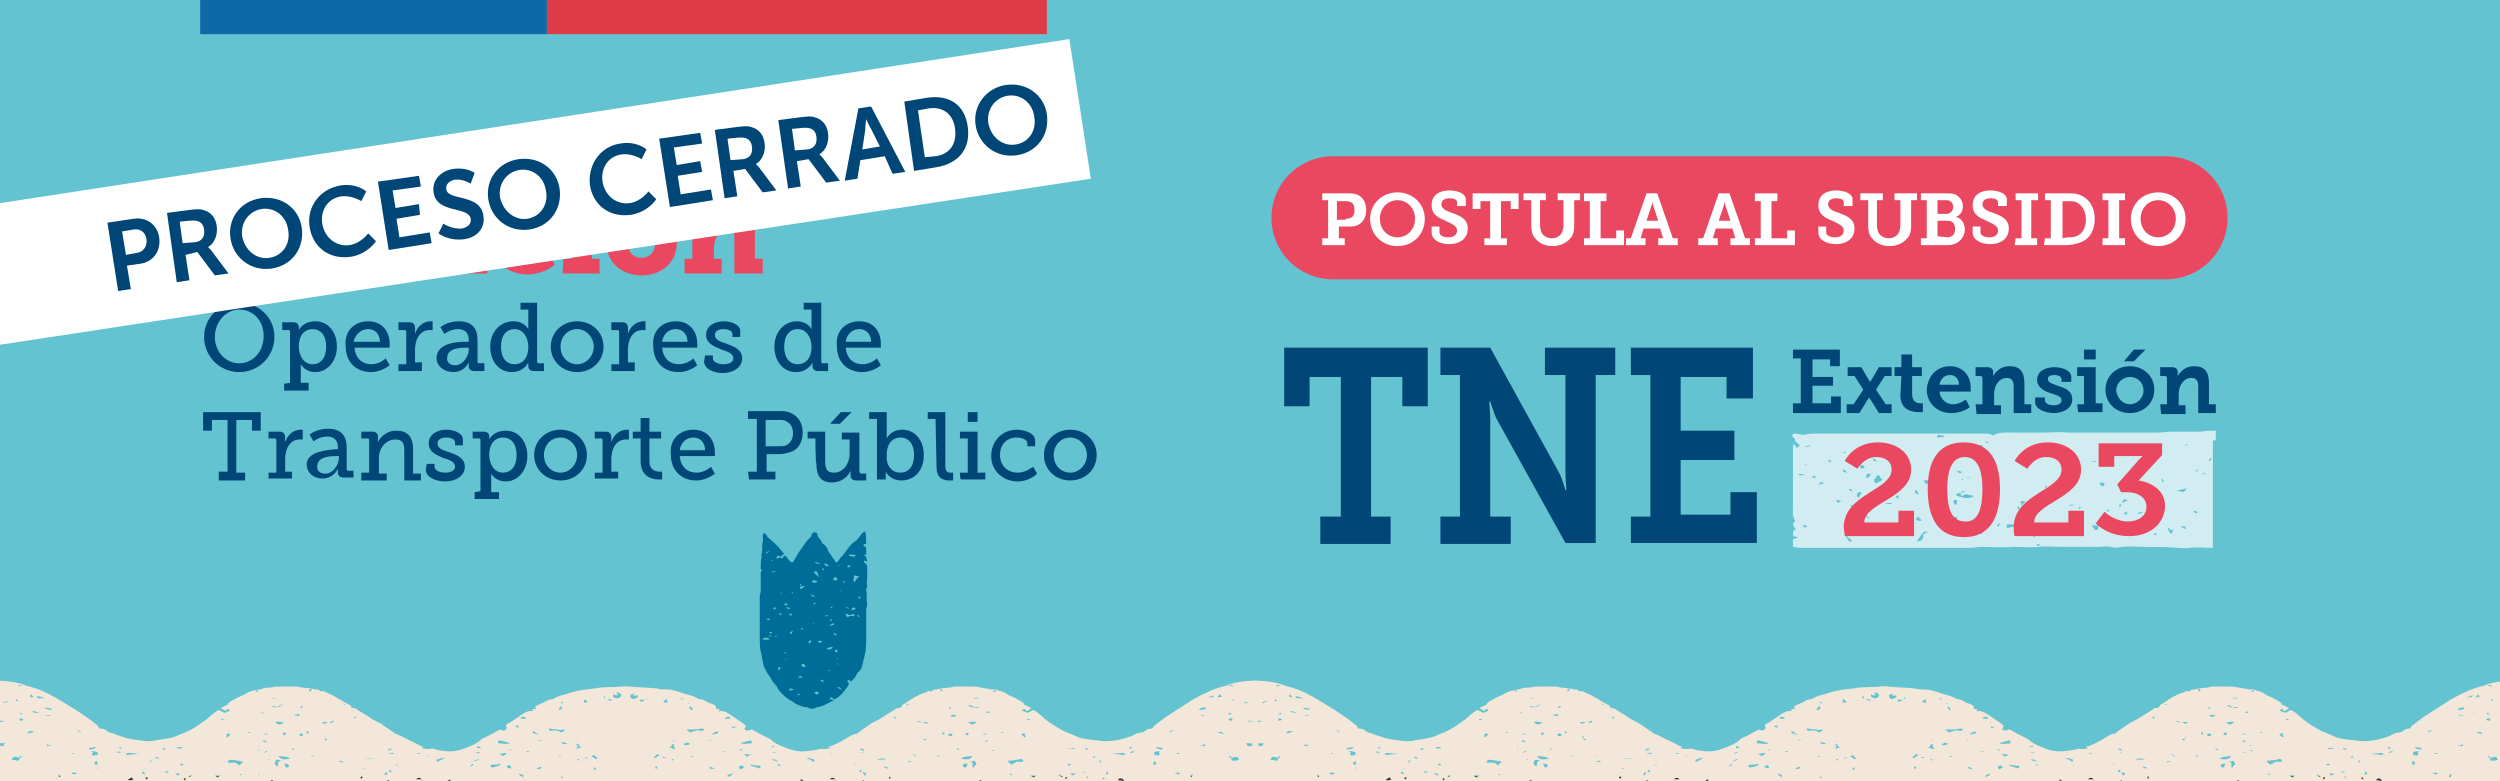 <?xml version="1.0" encoding="utf-8"?>
<!-- Generator: Adobe Illustrator 27.4.1, SVG Export Plug-In . SVG Version: 6.00 Build 0)  -->
<svg version="1.1" id="a" xmlns="http://www.w3.org/2000/svg" xmlns:xlink="http://www.w3.org/1999/xlink" x="0px" y="0px"
	 viewBox="0 0 256 80" style="enable-background:new 0 0 256 80;" xml:space="preserve">
<rect x="0" y="0" width="256" height="80" fill="#333333" stroke="none"/>
<style type="text/css">
	.st0{clip-path:url(#SVGID_00000129192648802422145240000012434026782186158756_);}
	.st1{clip-path:url(#SVGID_00000015345554961337523180000018360623049599601290_);}
	.st2{fill:#63C3D1;stroke:#63C3D1;stroke-width:1.03;stroke-miterlimit:10;}
	.st3{clip-path:url(#SVGID_00000025417478479370996720000002144704478421023117_);}
	.st4{opacity:0.3;}
	.st5{clip-path:url(#SVGID_00000152240016537749913030000008835649099686959759_);}
	.st6{fill:none;}
	.st7{fill:#E94860;}
	.st8{fill:#004677;}
	.st9{fill:#0F69A6;}
	.st10{fill:#DD3C46;}
	.st11{fill:#006D98;}
	.st12{fill:#F3E7DA;}
	.st13{fill-rule:evenodd;clip-rule:evenodd;fill:#E94860;}
	.st14{fill:#FFFFFF;}
	.st15{opacity:0.7;fill:#FFFFFF;enable-background:new    ;}
</style>
<g>
	<defs>
		<rect id="SVGID_1_" width="256" height="80"/>
	</defs>
	<clipPath id="SVGID_00000087403992926011364430000007028264597637425569_">
		<use xlink:href="#SVGID_1_"  style="overflow:visible;"/>
	</clipPath>
	<g style="clip-path:url(#SVGID_00000087403992926011364430000007028264597637425569_);">
		<g>
			<g>
				<g>
					<defs>
						<rect id="SVGID_00000003077323184266010210000012224271457488583837_" x="-0.1" y="-0.1" width="257.1" height="79.6"/>
					</defs>
					<clipPath id="SVGID_00000049205513687103529100000006175615784017803673_">
						<use xlink:href="#SVGID_00000003077323184266010210000012224271457488583837_"  style="overflow:visible;"/>
					</clipPath>
					<g style="clip-path:url(#SVGID_00000049205513687103529100000006175615784017803673_);">
						<g>
							<rect x="-1.2" y="-4.4" class="st2" width="272.2" height="202.7"/>
							<g>
								<defs>
									<rect id="SVGID_00000093897873460218964950000003609042529121274528_" x="-1.2" y="-4.4" width="272.2" height="202.7"/>
								</defs>
								<clipPath id="SVGID_00000141434745817137004530000016560822374022491318_">
									<use xlink:href="#SVGID_00000093897873460218964950000003609042529121274528_"  style="overflow:visible;"/>
								</clipPath>
								<g style="clip-path:url(#SVGID_00000141434745817137004530000016560822374022491318_);">
									<g class="st4">
									</g>
								</g>
							</g>
						</g>
					</g>
				</g>
				<g>
					<defs>
						<rect id="SVGID_00000039835614973090445330000002397805748254033040_" x="-0.1" y="-0.1" width="257.1" height="79.6"/>
					</defs>
					<clipPath id="SVGID_00000052823408103606751280000018312199500978937225_">
						<use xlink:href="#SVGID_00000039835614973090445330000002397805748254033040_"  style="overflow:visible;"/>
					</clipPath>
					<g style="clip-path:url(#SVGID_00000052823408103606751280000018312199500978937225_);">
						<rect x="-0.1" y="-117.1" class="st6" width="257.1" height="196.7"/>
					</g>
				</g>
			</g>
			<rect x="20.5" y="19.2" class="st6" width="93.1" height="40.9"/>
			<g>
				<g>
					<path class="st7" d="M20.6,26.4h0.7l2.4-7.2h2.5l2.4,7.2h0.7V28h-3.7v-1.6h0.8l-0.3-1.2h-2.3l-0.3,1.2h0.8V28h-3.7
						C20.6,28,20.6,26.4,20.6,26.4z M25.6,23.5l-0.5-1.6C25,21.4,25,21,25,21h0c0,0,0,0.4-0.2,0.9l-0.5,1.6
						C24.3,23.5,25.7,23.5,25.6,23.5z"/>
					<path class="st7" d="M30.5,23.2h-0.9v-1.5h0.9v-1.7h2.1v1.7h1.3v1.5h-1.3v2.2c0,0.8,0.7,0.9,1.1,0.9c0.2,0,0.3,0,0.3,0V28
						c0,0-0.2,0-0.6,0c-1,0-3-0.3-3-2.4L30.5,23.2L30.5,23.2z"/>
					<path class="st7" d="M38,21.5c1.9,0,3,1.3,3,3.1c0,0.2,0,0.6,0,0.6h-4c0.2,0.8,0.8,1.2,1.5,1.2c0.9,0,1.8-0.6,1.8-0.6l0.8,1.5
						c0,0-1,0.9-2.8,0.9c-2.3,0-3.5-1.6-3.5-3.3C34.7,22.9,36,21.5,38,21.5z M38.8,24c0-0.5-0.3-0.9-0.8-0.9c-0.6,0-0.9,0.5-1,0.9
						C37,24,38.8,24,38.8,24z"/>
					<path class="st7" d="M41.9,26.5h0.8v-3c0-0.2-0.1-0.3-0.3-0.3h-0.6v-1.5h2c0.6,0,0.9,0.3,0.9,0.7v0.2c0,0.1,0,0.1,0,0.1h0
						c0,0,0.6-1.2,2.2-1.2c1.2,0,2.2,0.6,2.2,2.4v2.6h0.8V28h-3v-3.7c0-0.6-0.2-0.8-0.7-0.8c-1,0-1.4,1-1.4,1.9v1.1h0.8V28h-3.8
						L41.9,26.5L41.9,26.5z"/>
					<path class="st7" d="M53.9,21.5c1.3,0,2.8,0.5,2.8,1.6v1h-1.8v-0.4c0-0.3-0.4-0.5-0.9-0.5c-1,0-1.4,0.6-1.4,1.5
						c0,1.1,0.7,1.6,1.6,1.6c0.6,0,1.4-0.3,1.9-0.7l0.7,1.5c-0.7,0.6-1.7,1-2.8,1c-1.9,0-3.6-1.2-3.6-3.3
						C50.5,23,51.9,21.5,53.9,21.5L53.9,21.5z"/>
					<path class="st7" d="M57.7,26.5h0.8v-3.3h-0.9v-1.5h3v4.8h0.8V28h-3.8L57.7,26.5L57.7,26.5z M58.5,19.2h2.1v1.7h-2.1V19.2z"/>
					<path class="st7" d="M65.7,21.5c2,0,3.6,1.4,3.6,3.4s-1.6,3.3-3.6,3.3s-3.6-1.3-3.6-3.3S63.7,21.5,65.7,21.5L65.7,21.5z
						 M65.7,26.4c0.8,0,1.4-0.6,1.4-1.5s-0.7-1.6-1.4-1.6s-1.4,0.6-1.4,1.6S64.9,26.4,65.7,26.4z M66,19.2h2.2L66.3,21h-1.8L66,19.2
						z"/>
					<path class="st7" d="M70.1,26.5h0.8v-3c0-0.2-0.1-0.3-0.3-0.3h-0.6v-1.5h2c0.6,0,0.9,0.3,0.9,0.7v0.2c0,0.1,0,0.1,0,0.1h0
						c0,0,0.6-1.2,2.2-1.2c1.2,0,2.2,0.6,2.2,2.4v2.6h0.8V28h-2.9v-3.7c0-0.6-0.2-0.8-0.7-0.8c-0.9,0-1.4,1-1.4,1.9v1.1h0.8V28h-3.8
						L70.1,26.5L70.1,26.5z"/>
				</g>
				<g>
					<path class="st8" d="M24.5,31c2,0,3.6,1.5,3.6,3.5s-1.6,3.6-3.6,3.6s-3.6-1.6-3.6-3.6S22.5,31,24.5,31z M24.5,37.2
						c1.4,0,2.5-1.2,2.5-2.8s-1.1-2.7-2.5-2.7S22,33,22,34.5S23.1,37.2,24.5,37.2z"/>
					<path class="st8" d="M29.7,39.2V34c0-0.2-0.1-0.2-0.2-0.2h-0.6V33h1.1c0.4,0,0.6,0.2,0.6,0.5v0c0,0.2,0,0.3,0,0.3h0
						c0,0,0.4-0.9,1.7-0.9c1.3,0,2.2,1.1,2.2,2.6s-1,2.6-2.2,2.6c-1.1,0-1.5-0.8-1.5-0.8h0c0,0,0,0.2,0,0.4v1.5h0.8V40h-2.5v-0.7
						L29.7,39.2L29.7,39.2z M32,37.3c0.8,0,1.4-0.6,1.4-1.8s-0.6-1.8-1.4-1.8c-0.7,0-1.4,0.5-1.4,1.8C30.6,36.4,31.1,37.3,32,37.3z"
						/>
					<path class="st8" d="M37.7,32.9c1.4,0,2.2,1,2.2,2.3c0,0.1,0,0.4,0,0.4h-3.6c0.1,1.1,0.8,1.7,1.7,1.7s1.5-0.6,1.5-0.6l0.4,0.7
						c0,0-0.8,0.7-1.9,0.7c-1.6,0-2.6-1.1-2.6-2.6C35.2,33.9,36.3,32.9,37.7,32.9L37.7,32.9z M38.9,35c0-0.9-0.6-1.3-1.2-1.3
						c-0.7,0-1.3,0.5-1.5,1.3H38.9z"/>
					<path class="st8" d="M40.8,37.3h0.8V34c0-0.2-0.1-0.2-0.2-0.2h-0.6V33h1.1c0.4,0,0.6,0.2,0.6,0.6v0.3c0,0.2,0,0.3,0,0.3h0
						c0.2-0.7,0.8-1.3,1.6-1.3c0.1,0,0.2,0,0.2,0v0.9c0,0-0.1,0-0.3,0c-1.1,0-1.5,1.1-1.5,2v1.3h0.7V38h-2.4L40.8,37.3L40.8,37.3z"
						/>
					<path class="st8" d="M47.7,35H48v-0.2c0-0.8-0.5-1.1-1.1-1.1c-0.8,0-1.4,0.5-1.4,0.5l-0.4-0.7c0,0,0.7-0.6,1.9-0.6
						c1.3,0,1.9,0.7,1.9,1.9V37c0,0.2,0.1,0.2,0.2,0.2h0.5V38h-1c-0.4,0-0.6-0.2-0.6-0.5v-0.1c0-0.2,0-0.3,0-0.3h0c0,0-0.4,1-1.6,1
						c-0.8,0-1.7-0.5-1.7-1.5C44.8,35.1,46.8,35,47.7,35L47.7,35z M46.6,37.4c0.8,0,1.4-0.9,1.4-1.6v-0.2h-0.2c-0.5,0-2,0-2,1
						C45.7,37,46,37.4,46.6,37.4L46.6,37.4z"/>
					<path class="st8" d="M52.6,32.9c1.1,0,1.5,0.8,1.5,0.8h0c0,0,0-0.2,0-0.4v-1.6h-0.8v-0.7H55v6c0,0.2,0.1,0.2,0.2,0.2h0.5V38h-1
						c-0.4,0-0.6-0.2-0.6-0.5v-0.1c0-0.2,0-0.3,0-0.3h0c0,0-0.4,1-1.7,1s-2.2-1.1-2.2-2.6S51.2,32.9,52.6,32.9L52.6,32.9z
						 M52.7,37.3c0.7,0,1.4-0.5,1.4-1.8c0-0.9-0.5-1.8-1.4-1.8c-0.8,0-1.4,0.6-1.4,1.8S51.9,37.3,52.7,37.3z"/>
					<path class="st8" d="M59.1,32.9c1.5,0,2.7,1.1,2.7,2.6s-1.2,2.6-2.7,2.6s-2.7-1.1-2.7-2.6S57.6,32.9,59.1,32.9z M59.1,37.3
						c0.9,0,1.7-0.8,1.7-1.8s-0.8-1.8-1.7-1.8s-1.7,0.7-1.7,1.8S58.2,37.3,59.1,37.3z"/>
					<path class="st8" d="M62.6,37.3h0.8V34c0-0.2-0.1-0.2-0.2-0.2h-0.6V33h1.1c0.4,0,0.6,0.2,0.6,0.6v0.3c0,0.2,0,0.3,0,0.3h0
						c0.2-0.7,0.8-1.3,1.6-1.3c0.1,0,0.2,0,0.2,0v0.9c0,0-0.1,0-0.3,0c-1.1,0-1.5,1.1-1.5,2v1.3h0.7V38h-2.4L62.6,37.3L62.6,37.3z"
						/>
					<path class="st8" d="M69.2,32.9c1.4,0,2.2,1,2.2,2.3c0,0.1,0,0.4,0,0.4h-3.6c0.1,1.1,0.8,1.7,1.7,1.7s1.5-0.6,1.5-0.6l0.4,0.7
						c0,0-0.8,0.7-1.9,0.7c-1.6,0-2.6-1.1-2.6-2.6C66.7,33.9,67.8,32.9,69.2,32.9L69.2,32.9z M70.4,35c0-0.9-0.6-1.3-1.2-1.3
						c-0.7,0-1.3,0.5-1.4,1.3H70.4z"/>
					<path class="st8" d="M72.2,36.4H73v0.3c0,0.4,0.6,0.6,1.1,0.6s1-0.2,1-0.6c0-0.5-0.6-0.7-1.2-0.9c-0.7-0.3-1.6-0.6-1.6-1.5
						c0-1,1-1.4,1.8-1.4c0.7,0,1.7,0.3,1.7,1v0.6h-0.8v-0.3c0-0.3-0.4-0.5-0.9-0.5s-0.9,0.2-0.9,0.6c0,0.5,0.6,0.7,1.2,0.9
						c0.8,0.3,1.6,0.6,1.6,1.5s-0.9,1.5-2,1.5c-0.9,0-1.9-0.4-1.9-1.2L72.2,36.4L72.2,36.4z"/>
					<path class="st8" d="M81.6,32.9c1.1,0,1.5,0.8,1.5,0.8h0c0,0,0-0.2,0-0.4v-1.6h-0.8v-0.7h1.8v6c0,0.2,0.1,0.2,0.2,0.2h0.5V38
						h-1c-0.4,0-0.6-0.2-0.6-0.5v-0.1c0-0.2,0-0.3,0-0.3h0c0,0-0.4,1-1.7,1s-2.2-1.1-2.2-2.6S80.3,32.9,81.6,32.9L81.6,32.9z
						 M81.7,37.3c0.7,0,1.4-0.5,1.4-1.8c0-0.9-0.5-1.8-1.4-1.8c-0.8,0-1.4,0.6-1.4,1.8S80.9,37.3,81.7,37.3z"/>
					<path class="st8" d="M88,32.9c1.4,0,2.2,1,2.2,2.3c0,0.1,0,0.4,0,0.4h-3.6c0.1,1.1,0.8,1.7,1.7,1.7s1.5-0.6,1.5-0.6l0.4,0.7
						c0,0-0.8,0.7-1.9,0.7c-1.6,0-2.6-1.1-2.6-2.6C85.5,33.9,86.6,32.9,88,32.9L88,32.9z M89.2,35c0-0.9-0.6-1.3-1.2-1.3
						c-0.7,0-1.3,0.5-1.4,1.3H89.2z"/>
				</g>
				<g>
					<path class="st8" d="M22.4,48.3h0.9V43h-1.6v1.1h-0.9v-1.9h5.9v1.9h-0.9V43h-1.6v5.4h0.9v0.8h-2.7
						C22.4,49.1,22.4,48.3,22.4,48.3z"/>
					<path class="st8" d="M27.5,48.4h0.8v-3.3c0-0.2-0.1-0.2-0.2-0.2h-0.6v-0.7h1.1c0.4,0,0.6,0.2,0.6,0.6V45c0,0.2,0,0.3,0,0.3h0
						c0.2-0.7,0.8-1.3,1.6-1.3c0.1,0,0.2,0,0.2,0V45c0,0-0.1,0-0.3,0c-1.1,0-1.5,1.1-1.5,2v1.3h0.7v0.7h-2.4L27.5,48.4L27.5,48.4z"
						/>
					<path class="st8" d="M34.3,46h0.3v-0.2c0-0.8-0.5-1.1-1.1-1.1c-0.8,0-1.4,0.5-1.4,0.5l-0.4-0.7c0,0,0.7-0.6,1.9-0.6
						c1.3,0,1.9,0.7,1.9,1.9v2.2c0,0.2,0.1,0.2,0.2,0.2h0.5v0.7h-1c-0.4,0-0.6-0.2-0.6-0.5v-0.1c0-0.2,0-0.3,0-0.3h0
						c0,0-0.4,1-1.6,1c-0.8,0-1.6-0.5-1.6-1.5C31.5,46.2,33.5,46.1,34.3,46L34.3,46z M33.3,48.5c0.8,0,1.4-0.9,1.4-1.6v-0.2h-0.2
						c-0.5,0-2,0-2,1C32.4,48.1,32.7,48.5,33.3,48.5L33.3,48.5z"/>
					<path class="st8" d="M37,48.4h0.8v-3.3c0-0.2-0.1-0.2-0.2-0.2H37v-0.7h1.1c0.4,0,0.6,0.2,0.6,0.5v0.3c0,0.2,0,0.3,0,0.3h0
						c0.1-0.3,0.7-1.2,1.9-1.2c1.1,0,1.7,0.6,1.7,1.9v2.5h0.8v0.7h-1.7v-3c0-0.7-0.1-1.2-0.9-1.2c-1,0-1.7,0.9-1.7,1.9v1.6h0.8v0.7
						H37L37,48.4L37,48.4z"/>
					<path class="st8" d="M43.7,47.5h0.8v0.3c0,0.4,0.6,0.6,1.1,0.6s1-0.2,1-0.6c0-0.5-0.5-0.7-1.2-0.9c-0.7-0.3-1.5-0.6-1.5-1.5
						c0-1,1-1.4,1.8-1.4c0.7,0,1.7,0.3,1.7,1v0.6h-0.8v-0.3c0-0.3-0.4-0.5-0.9-0.5s-0.9,0.2-0.9,0.6c0,0.5,0.5,0.7,1.2,0.9
						c0.8,0.3,1.6,0.6,1.6,1.5s-0.9,1.5-2,1.5c-0.9,0-2-0.4-2-1.2L43.7,47.5L43.7,47.5z"/>
					<path class="st8" d="M49.2,50.3v-5.2c0-0.2-0.1-0.2-0.2-0.2h-0.6v-0.7h1.1c0.4,0,0.6,0.2,0.6,0.5v0c0,0.2,0,0.3,0,0.3h0
						c0,0,0.4-0.9,1.7-0.9c1.3,0,2.2,1.1,2.2,2.6s-1,2.6-2.2,2.6c-1.1,0-1.5-0.8-1.5-0.8h0c0,0,0,0.2,0,0.4v1.5h0.8v0.7h-2.5v-0.7
						L49.2,50.3L49.2,50.3z M51.5,48.4c0.8,0,1.4-0.6,1.4-1.8s-0.6-1.8-1.4-1.8c-0.7,0-1.4,0.5-1.4,1.8
						C50.1,47.5,50.6,48.4,51.5,48.4z"/>
					<path class="st8" d="M57.4,44c1.5,0,2.7,1.1,2.7,2.6s-1.2,2.6-2.7,2.6s-2.7-1.1-2.7-2.6S55.9,44,57.4,44z M57.4,48.4
						c0.9,0,1.7-0.8,1.7-1.8s-0.8-1.8-1.7-1.8s-1.7,0.7-1.7,1.8S56.5,48.4,57.4,48.4z"/>
					<path class="st8" d="M60.9,48.4h0.8v-3.3c0-0.2-0.1-0.2-0.2-0.2h-0.6v-0.7H62c0.4,0,0.6,0.2,0.6,0.6V45c0,0.2,0,0.3,0,0.3h0
						c0.2-0.7,0.8-1.3,1.6-1.3c0.1,0,0.2,0,0.2,0V45c0,0-0.1,0-0.3,0c-1.1,0-1.5,1.1-1.5,2v1.3h0.7v0.7h-2.4L60.9,48.4L60.9,48.4z"
						/>
					<path class="st8" d="M65.6,44.9h-0.8v-0.7h0.8v-1.4h0.9v1.4h1.2v0.7h-1.2v2.3c0,1,0.7,1.1,1.1,1.1c0.1,0,0.2,0,0.2,0v0.8
						c0,0-0.1,0-0.3,0c-0.6,0-1.9-0.2-1.9-1.9L65.6,44.9L65.6,44.9z"/>
					<path class="st8" d="M71,44c1.4,0,2.2,1,2.2,2.3c0,0.1,0,0.4,0,0.4h-3.6c0.1,1.1,0.8,1.7,1.7,1.7s1.5-0.6,1.5-0.6l0.4,0.7
						c0,0-0.8,0.7-1.9,0.7c-1.6,0-2.6-1.1-2.6-2.6C68.5,45,69.6,44,71,44L71,44z M72.2,46.1c0-0.9-0.6-1.3-1.2-1.3
						c-0.7,0-1.3,0.5-1.4,1.3H72.2z"/>
					<path class="st8" d="M76.6,48.3h0.9v-5.4h-0.9v-0.8h3.2c0.4,0,0.8,0,1.2,0.2c0.7,0.3,1.2,1,1.2,2c0,1-0.5,1.8-1.3,2
						c-0.3,0.1-0.7,0.2-1,0.2h-1.4v1.8h0.9v0.8h-2.7L76.6,48.3L76.6,48.3z M79.7,45.7c0.3,0,0.6,0,0.8-0.1c0.4-0.2,0.7-0.6,0.7-1.2
						c0-0.6-0.2-1-0.6-1.2C80.4,43,80.1,43,79.7,43h-1.3v2.7L79.7,45.7L79.7,45.7z"/>
					<path class="st8" d="M83.5,44.9h-0.8v-0.7h1.8v3c0,0.7,0.1,1.2,0.9,1.2c1,0,1.6-1,1.6-1.9v-1.5h-0.8v-0.7H88v4
						c0,0.1,0.1,0.2,0.2,0.2h0.5v0.7h-1c-0.4,0-0.6-0.2-0.6-0.5v-0.2c0-0.2,0-0.3,0-0.3h0c-0.1,0.3-0.7,1.2-1.9,1.2
						c-1.1,0-1.6-0.6-1.6-1.9C83.5,47.3,83.5,44.9,83.5,44.9z M86.1,42.2h1.1l-1.2,1.2H85C85,43.4,86.1,42.2,86.1,42.2z"/>
					<path class="st8" d="M89.8,42.9H89v-0.7h1.8v2.3c0,0.2,0,0.4,0,0.4h0c0,0,0.4-0.9,1.6-0.9c1.3,0,2.2,1.1,2.2,2.6
						s-0.9,2.6-2.3,2.6c-1.2,0-1.6-0.9-1.6-0.9h0c0,0,0,0.2,0,0.4v0.4h-0.9L89.8,42.9L89.8,42.9z M92.2,48.4c0.8,0,1.4-0.6,1.4-1.8
						s-0.6-1.8-1.4-1.8c-0.7,0-1.4,0.5-1.4,1.8C90.7,47.5,91.2,48.4,92.2,48.4z"/>
					<path class="st8" d="M95.8,42.9H95v-0.7h1.8v5.5c0,0.4,0.1,0.7,0.5,0.7c0.2,0,0.3,0,0.3,0v0.8c0,0-0.2,0-0.4,0
						c-0.7,0-1.3-0.3-1.3-1.4L95.8,42.9L95.8,42.9z"/>
					<path class="st8" d="M98.3,48.4h0.8v-3.5h-0.8v-0.7h1.8v4.2h0.8v0.7h-2.5C98.3,49.1,98.3,48.4,98.3,48.4z M99.1,42.2h1v1h-1
						V42.2z"/>
					<path class="st8" d="M104.1,44c0.7,0,1.9,0.3,1.9,1.1v0.6h-0.8v-0.3c0-0.4-0.6-0.6-1.1-0.6c-1,0-1.7,0.7-1.7,1.8
						c0,1.1,0.8,1.8,1.8,1.8c0.8,0,1.4-0.5,1.6-0.6l0.4,0.7c-0.2,0.2-0.9,0.8-2,0.8c-1.4,0-2.7-1-2.7-2.6S102.7,44,104.1,44
						L104.1,44z"/>
					<path class="st8" d="M109.6,44c1.5,0,2.7,1.1,2.7,2.6s-1.2,2.6-2.7,2.6s-2.7-1.1-2.7-2.6S108.1,44,109.6,44z M109.6,48.4
						c0.9,0,1.7-0.8,1.7-1.8s-0.8-1.8-1.7-1.8s-1.7,0.7-1.7,1.8S108.7,48.4,109.6,48.4z"/>
				</g>
			</g>
			<g>
				<rect x="20.5" y="-0.8" class="st9" width="35.5" height="4.3"/>
				<rect x="56" y="-0.8" class="st10" width="51.2" height="4.3"/>
			</g>
			<path class="st11" d="M87.1,69.8C87,69.7,87,69.6,87,69.6c-0.2,0.1-0.3,0.1-0.2,0.2c0.2,0.2,0.1,0.3,0,0.5
				c-0.4,0.5-0.7,1-1.3,1.3h-0.1c0,0-0.1,0-0.1-0.1c0,0-0.1,0-0.1-0.1c-0.1,0-0.2,0.1-0.3,0.2c0.1,0,0.3,0,0.4,0.1
				c0.2,0.1,0,0.1-0.1,0.1c-0.4,0.2-0.9,0.5-1.4,0.6c-0.1,0-0.2,0-0.3,0.1c-0.2,0.1-0.4,0.1-0.7,0c-0.1-0.1-0.3-0.1-0.4-0.1
				c-0.5-0.1-0.9-0.3-1.3-0.6c-0.6-0.3-1-0.7-1.4-1.2c-0.1-0.2-0.2-0.4-0.4-0.6s-0.3-0.4-0.4-0.6s-0.3-0.4-0.4-0.6s-0.2-0.4-0.3-0.6
				c-0.1-0.5-0.2-1-0.3-1.5c-0.1-0.4-0.1-0.8-0.1-1.2v-4.4c0-0.2,0.1-0.4,0.1-0.6v-1.8c0-0.1,0-0.2,0.2-0.3c-0.1,0-0.2-0.1-0.2-0.1
				v-0.1c0-0.4,0-0.8,0.1-1.2c0-0.1-0.1-0.2,0-0.3c0.1-0.4,0-0.8,0.1-1.2c0.1-0.3-0.1-0.6,0.1-0.9c0.1,0,0.1,0,0.2,0.1l0,0
				c0.2,0.1,0.1,0.3,0.3,0.4c0.2,0.1,0.3,0.3,0.5,0.4c0.1,0.1,0.3,0.3,0.4,0.4c0.2,0.2,0.4,0.5,0.6,0.7c0.1,0.1,0.1,0.1,0,0.2
				C80.1,56.8,80,56.9,80,57c-0.1,0-0.2-0.1-0.4-0.1c0,0.1-0.1,0.2-0.1,0.3c0.2,0,0.2-0.1,0.3-0.1s0.2,0,0.3,0.1
				c0.1-0.1,0.1-0.3,0.3-0.3c0.3,0.2,0.3,0.5,0.7,0.7c0.1-0.1,0.2-0.1,0.2-0.2c0.1-0.2,0.3-0.5,0.4-0.7c0.2-0.3,0.5-0.7,0.7-1
				s0.4-0.5,0.7-0.8v-0.2c0.1-0.1,0.2-0.2,0.3-0.2c0.2,0,0.3,0.1,0.3,0.2c0,0.3,0.3,0.5,0.4,0.7c0,0.1,0.1,0.1,0.1,0.2
				c0,0,0,0.1,0.1,0.1c0.3,0.2,0.4,0.4,0.5,0.7c0.1,0.2,0.3,0.4,0.4,0.6c0.1,0.2,0.3,0.3,0.3,0.5l0.1,0.1c0.3-0.1,0.3-0.3,0.4-0.4
				c0.3-0.3,0.6-0.7,0.8-1s0.5-0.6,0.8-0.8c0.1-0.1,0.2-0.1,0.2-0.2c0.1-0.1,0.1-0.1,0.2-0.2c0.1-0.2,0.2-0.3,0.4-0.5
				c0,0,0.1,0,0.2-0.1c0.1,0.5,0.1,0.9,0.1,1.3c-0.1,0-0.2,0-0.3,0.1c0,0.1,0.1,0.1,0.2,0.2c0.1,0,0.1,0.1,0.1,0.1v0.7h-0.3
				c0.4,0.2,0.3,0.4,0.4,0.7c-0.1,0-0.2-0.1-0.3-0.1c-0.1,0.1,0,0.2,0.1,0.3c0.2,0.1,0.2,0.3,0.2,0.4v1.3c-0.1,0.2,0,0.4,0,0.6v0.1
				c-0.1,0.1-0.1,0.2-0.1,0.3c0.1,0.5,0,1,0.1,1.5c0,0.1,0,0.3-0.1,0.4v3.1c0,0.6,0,1.2-0.2,1.9c-0.1,0.3-0.1,0.5-0.2,0.8
				s-0.1,0.5-0.4,0.7c-0.2,0.2-0.2,0.3-0.3,0.5C87.4,69.5,87.3,69.7,87.1,69.8L87.1,69.8z M87.5,58.9c-0.1,0.2-0.1,0.4-0.1,0.6
				l0.1,0.1l0.1-0.1c0-0.1,0.1-0.2,0.2-0.3c0.1-0.1,0.1-0.1,0.2-0.2C87.8,59,87.7,59,87.5,58.9z M83.9,59.1L83.9,59.1
				c-0.1-0.2-0.2-0.3-0.2-0.5c0-0.1-0.1-0.1-0.2-0.1s-0.2,0.1-0.1,0.2C83.5,58.8,83.6,58.9,83.9,59.1C83.7,59.1,83.8,59.1,83.9,59.1
				z M86.8,63.2c0.2-0.1,0.3-0.2,0.5-0.1c0,0,0.1,0,0.2-0.1v-0.1h-0.2c-0.2,0.1-0.4,0.1-0.5,0s-0.2,0-0.2,0
				C86.6,63.1,86.7,63.1,86.8,63.2z M78.8,65.5c-0.1-0.2-0.2-0.2-0.4-0.2s-0.3,0.1-0.3,0.2C78.1,65.5,78.8,65.5,78.8,65.5z
				 M86.9,56.9c0.2,0,0.3,0.1,0.5,0.1c0.1,0,0.2,0,0.2-0.1s-0.2-0.1-0.3-0.1S87,56.7,86.9,56.9C86.9,56.8,86.9,56.9,86.9,56.9z
				 M83.7,59.5c-0.2,0-0.3-0.1-0.4-0.1c-0.1,0.1-0.1,0.1-0.2,0.2C83.5,59.7,83.6,59.7,83.7,59.5z M84.9,64.1c0.1,0,0.3-0.1,0.4-0.1
				s0.1-0.1,0.1-0.1l-0.1-0.1C85.2,63.9,85.1,63.9,84.9,64.1C84.8,63.9,84.8,64,84.9,64.1z M85.3,66.3c-0.3-0.1-0.4,0-0.6,0.1v0.1
				h0.2C85.1,66.5,85.2,66.4,85.3,66.3z M82.5,68.3c0-0.1-0.1-0.1-0.1-0.2S82.3,68,82.2,68s-0.2,0.1-0.1,0.2S82.3,68.3,82.5,68.3z
				 M87.2,62.5c0.4-0.1,0.5-0.1,0.3-0.3C87.3,62.2,87.2,62.3,87.2,62.5z M82.4,60c-0.4,0-0.5,0.1-0.5,0.3
				C82.2,60.3,82.2,60.2,82.4,60z M81.3,70.6c-0.1,0-0.2-0.1-0.3-0.1c0,0-0.1,0-0.2,0.1v0.1C81,70.7,81.1,70.7,81.3,70.6z
				 M85.3,59.3c0.1,0.1,0.2,0.2,0.4,0.1c0.1-0.1,0-0.2-0.1-0.3C85.4,59.1,85.4,59.2,85.3,59.3z M81,62.3c-0.1,0-0.2-0.1-0.3-0.1
				h-0.2c0,0,0,0.1,0.1,0.1c0,0,0.1,0,0.1,0.1C80.7,62.4,80.8,62.3,81,62.3z M82.9,60.8c0.1,0.1,0.3,0.2,0.3,0.3h0.2
				c0,0,0.1-0.1,0-0.1S83.1,60.9,82.9,60.8z M83.6,71.1c0.2,0,0.3-0.1,0.2-0.2s-0.2-0.1-0.4,0C83.5,71,83.5,71.1,83.6,71.1z
				 M78.9,58.6c0.2,0,0.5,0,0.6-0.1C79.2,58.5,79.1,58.5,78.9,58.6z M82.9,65.9c0.1-0.1,0.1-0.2,0.2-0.2c0,0,0-0.1-0.1-0.1h-0.1
				C82.8,65.7,82.7,65.8,82.9,65.9z M83.4,57.6c0.2,0.1,0.4,0.2,0.6,0.1C83.8,57.7,83.7,57.5,83.4,57.6z M84.4,57.7L84.4,57.7
				c0,0.1,0.1,0.2,0.3,0.3c0.1-0.1,0.1-0.1,0.2-0.1C84.7,57.8,84.6,57.7,84.4,57.7z M86.2,70.6c-0.2-0.2-0.3-0.3-0.5-0.2
				C85.9,70.4,85.9,70.6,86.2,70.6z M85.7,66.5c-0.2,0.1-0.3,0.1-0.2,0.2s0.2,0.1,0.3,0C85.8,66.7,85.7,66.6,85.7,66.5z M81.2,64.6
				c-0.1,0-0.1,0-0.2,0.1c-0.1,0-0.1,0.1-0.1,0.1c0,0.1,0.1,0.1,0.2,0.1C81.1,64.8,81.1,64.7,81.2,64.6z M86.4,62
				C86.3,62,86.3,62,86.4,62c0.1,0.1,0.2,0.2,0.4,0.3H87C86.7,62.2,86.5,62.1,86.4,62z M85.3,64.8c0.1,0.1,0.2,0.2,0.3,0.3
				c0.1-0.1,0.1-0.1,0-0.2C85.4,64.8,85.3,64.8,85.3,64.8z M84.2,65.7c-0.2-0.1-0.3-0.1-0.4-0.1c-0.1,0.1,0,0.1,0.1,0.2
				C84.1,65.9,84,65.8,84.2,65.7z M80.9,62.8c-0.1,0.1-0.1,0.2,0,0.2h0.2v-0.1C81.1,62.9,81,62.9,80.9,62.8z M80.4,62
				c0.2,0,0.3-0.1,0.2-0.2h-0.2C80.3,61.8,80.3,61.9,80.4,62z M79.7,68.6c0.2,0,0.2-0.1,0.2-0.2s-0.1-0.1-0.2-0.1
				C79.7,68.3,79.7,68.6,79.7,68.6z M79.2,62.4c0.2,0,0.2-0.1,0.3-0.1l-0.1-0.1C79.2,62.2,79.2,62.2,79.2,62.4
				C79.2,62.3,79.2,62.3,79.2,62.4z M84,69.6L84,69.6c0,0.1,0.1,0.1,0.2,0.2h0.2l-0.1-0.1C84.2,69.6,84.1,69.6,84,69.6z M78.8,56.4
				c-0.3,0.1-0.4,0.2-0.3,0.3C78.6,56.6,78.7,56.5,78.8,56.4z M87.9,61.1c0,0.1,0,0.2,0.1,0.2l0.1-0.1
				C88.2,61.1,88.1,61.1,87.9,61.1z M81.7,69.4h0.5C82,69.2,81.9,69.2,81.7,69.4z M86.8,58.1c0.2,0,0.3-0.1,0.3-0.2
				C86.8,57.9,86.7,57.9,86.8,58.1z M78.5,63.4c0.1,0.1,0.2,0.1,0.3,0.1v-0.1C78.8,63.3,78.7,63.3,78.5,63.4L78.5,63.4z M79,65
				c-0.1,0.1-0.2,0.1-0.3,0.2C78.9,65.2,79,65.1,79,65z M86.6,59.6c-0.1,0-0.1-0.1-0.2-0.1l-0.1,0.1C86.4,59.6,86.4,59.7,86.6,59.6
				C86.4,59.7,86.5,59.6,86.6,59.6z M81.6,71.1c0.1,0,0.1,0.1,0.2,0.1l0.1-0.1C81.9,71.1,81.8,71,81.6,71.1
				C81.6,71,81.6,71,81.6,71.1z M85.3,62.1C85.3,62.1,85.3,62,85.3,62.1c-0.2,0-0.3,0.1-0.2,0.2C85.2,62.2,85.3,62.1,85.3,62.1z
				 M85,63.4c0,0.1,0,0.2,0.2,0.2C85.2,63.5,85.1,63.4,85,63.4z M84.8,63.1c0-0.1-0.1-0.1-0.2-0.1s-0.1,0.1-0.2,0.1
				C84.4,63.1,84.8,63.1,84.8,63.1z M88,63.2c0-0.1,0-0.2-0.2-0.2C87.7,63,87.8,63.1,88,63.2z M80.3,67.6c0.2,0,0.3-0.1,0.4-0.2
				C80.6,67.5,80.5,67.5,80.3,67.6z M83.3,64C83.4,64,83.4,63.9,83.3,64v-0.2C83.2,63.8,83.2,63.8,83.3,64C83.2,64,83.2,64,83.3,64z
				 M86.1,60.6C86.2,60.6,86.2,60.5,86.1,60.6v-0.2C86.1,60.4,86,60.4,86.1,60.6C86,60.5,86.1,60.5,86.1,60.6z M78.9,64.9
				c0.1-0.1,0.2-0.1,0.1-0.2C78.8,64.7,78.7,64.8,78.9,64.9z M81.2,60.8C81.2,60.7,81.2,60.7,81.2,60.8c0-0.1,0-0.2-0.2-0.2
				C81,60.6,81.1,60.7,81.2,60.8z M81.7,62.1C81.6,62.1,81.6,62.2,81.7,62.1L81.7,62.1L81.7,62.1z M86,57.9
				C85.9,57.9,85.9,57.8,86,57.9c-0.1-0.1-0.2-0.1-0.2,0H86C85.9,58,85.9,57.9,86,57.9z M85.6,67.5c0.1,0,0.2,0,0.2-0.1L85.6,67.5
				C85.6,67.4,85.6,67.4,85.6,67.5z M83.5,61.7c-0.1,0-0.1,0.1-0.2,0.1v0.1C83.5,61.9,83.5,61.8,83.5,61.7z M84.3,58.4
				c0.1-0.1,0.1-0.1,0-0.2h-0.1C84.2,58.3,84.2,58.4,84.3,58.4z M85,68.7c0-0.1-0.1-0.1-0.2-0.1C84.8,68.7,84.9,68.7,85,68.7z
				 M85.8,68.1C85.8,68,85.8,68,85.8,68.1c0.1-0.1,0-0.2,0-0.2S85.7,67.9,85.8,68.1L85.8,68.1z M82.1,64.5L82.1,64.5
				c0.1-0.1,0.1-0.1,0.1-0.2C82,64.3,82,64.4,82.1,64.5z M82,60C82.1,60,82.1,59.9,82,60v-0.2h-0.1C81.9,59.9,81.9,60,82,60z
				 M80.5,66.8c-0.1,0-0.2,0-0.2,0.1l0,0C80.4,66.9,80.5,66.9,80.5,66.8z M80,63c0-0.1,0.1-0.1-0.1-0.2h-0.1
				C79.7,62.9,79.8,62.9,80,63z M78.7,62.6C78.8,62.6,78.8,62.5,78.7,62.6v-0.2V62.6C78.7,62.5,78.7,62.6,78.7,62.6z M79.9,60.7
				c0.1,0.1,0.1,0.1,0.2,0H79.9z M82.8,70.6L82.8,70.6C82.8,70.5,82.7,70.5,82.8,70.6l-0.2-0.1C82.6,70.5,82.7,70.6,82.8,70.6z
				 M83.5,65.3C83.5,65.3,83.5,65.3,83.5,65.3C83.5,65.3,83.6,65.2,83.5,65.3v-0.2V65.3C83.5,65.2,83.5,65.3,83.5,65.3z M79.6,65.2
				c-0.1-0.1-0.2-0.1-0.3,0H79.6z M78.3,63.7h0.2H78.3z M78.3,65.8C78.3,65.8,78.3,65.7,78.3,65.8C78.3,65.7,78.3,65.7,78.3,65.8
				C78.2,65.7,78.2,65.7,78.3,65.8L78.3,65.8z M79.2,57.4C79.1,57.4,79.1,57.4,79.2,57.4c-0.1-0.1-0.2,0-0.2,0S79,57.5,79.2,57.4
				C79.1,57.5,79.2,57.4,79.2,57.4z M80.2,59.9L80.2,59.9L80.2,59.9L80.2,59.9C80.1,59.9,80.2,59.9,80.2,59.9z M82.1,56.7L82.1,56.7
				L82.1,56.7z M86.9,69C86.9,69,86.8,68.9,86.9,69c-0.1-0.1-0.1,0-0.2,0H86.9z M87.4,58.5C87.4,58.5,87.4,58.5,87.4,58.5L87.4,58.5
				C87.6,58.5,87.5,58.5,87.4,58.5C87.4,58.5,87.4,58.5,87.4,58.5z M82.1,64.9L82.1,64.9C82,64.9,82,65,82.1,64.9
				C82.1,65,82.1,64.9,82.1,64.9z"/>
			<g>
				<g>
					<path class="st12" d="M-0.6,78.5c-0.2,0-0.2-0.1-0.2-0.2c0-0.4,0.1-0.8,0.1-1.2c0-0.7,0.1-1.3,0.1-2c0-0.1,0-0.1,0.1-0.2
						c0.2-0.1,0.2-0.2-0.1-0.3c-0.4-0.1-0.1,0,0,0v-2.2c0-0.5,0.1-1,0.1-1.5c0-0.1-0.1-0.3-0.1-0.4c0.2-0.3,0-0.6,0-0.8h0.1
						c1,0,2,0.1,2.9,0.4c0.1,0,0.2,0.1,0.2,0.1C4,70.5,4.9,71,5.8,71.5c0.2,0.1,0.3,0.2,0.5,0.3c0.8,0.5,1.7,1,2.5,1.6
						c0.5,0.3,0.8,0.6,1.2,0.9c0.1,0.1,0.1,0.2,0.2,0.3c0.4,0,0.6,0.1,0.8,0.3c0.1,0,0.1,0.1,0.2,0.1c0.5,0.1,0.8,0.3,1.2,0.4
						c0.8,0.3,1.7,0.4,2.7,0.5c0.3,0,0.6,0,0.9-0.1c0.7-0.1,1.5-0.2,2-0.4c0.4-0.2,1-0.4,1.4-0.6c0.6-0.3,1.1-0.7,1.7-1.1
						c0.4-0.3,0.7-0.7,1.3-1L23,73c0.2-0.1,0.3-0.1,0.5-0.2c0-0.1,0-0.2-0.3-0.2v0.2c-0.4-0.1-0.4-0.2-0.6-0.3l0.6-0.3h0.1
						c0-0.3,0.6-0.5,0.9-0.7c0.1-0.1,0.3-0.1,0.4-0.2c0.1,0,0.2-0.1,0.3-0.1c0.3-0.2,0.6-0.4,1.1-0.5c0.2,0,0.3-0.1,0.5-0.1h0.2
						c0.3-0.2,0.8-0.2,1.1-0.2c0.3-0.1,0.7-0.1,1.1-0.1h1.6c0.6,0.2,1.2,0.1,1.8,0.3c0.1,0,0.4,0,0.4,0.1l0.2,0.1
						c0.3-0.1,0.4,0.1,0.5,0.1c1,0.4,1.6,0.9,2.4,1.3c0.1,0,0.2,0.1,0.1,0.1c0,0.1,0.1,0.2,0.3,0.2c0.1,0,0.2,0.1,0.3,0.1
						c0.4,0.3,1,0.6,1.4,0.9c0.3,0.2,0.7,0.4,1.1,0.6c0.4,0.3,0.9,0.6,1.3,0.9c0,0,0.1,0,0.1,0.1c0.6,0.2,0.9,0.4,1.3,0.6
						c0.4,0.2,0.9,0.4,1.4,0.7c0.1,0,0.2,0.1,0.3,0.1c-0.1,0-0.2,0.1-0.3,0.1l0,0c0.2,0,0.4,0.1,0.6,0.1h0.2c0.4-0.1,0.6,0,0.9,0.1
						c0.6,0.1,1.2,0.2,1.8,0.1c0.2,0,0.3-0.1,0.5-0.1c0.9-0.3,1.7-0.6,2.2-1.1c0.1-0.1,0.4-0.2,0.6-0.3c0.4-0.2,0.9-0.5,1.3-0.7
						c0.2,0.1,0.3,0.1,0.4,0.1c0.3-0.1,0.3-0.2,0.3-0.3c-0.2-0.2,0-0.4,0.3-0.5c0.5-0.3,1-0.7,1.5-1c0.2-0.1,0.4-0.2,0.7-0.2h0.2
						c0-0.1-0.1-0.1-0.1-0.2h0.4c-0.3-0.3,0.2-0.4,0.6-0.6c0.4-0.1,0.5-0.4,1.1-0.4c0.3-0.2,0.8-0.4,1.3-0.5
						c0.6-0.2,1.2-0.4,2.1-0.5c0.3,0,0.6-0.1,0.9-0.1c0.9-0.2,1.8-0.1,2.8-0.2h0.7c0,0.4,0.1,0.8,0.1,1.2c0,0.3-0.1,0.7-0.1,1v5.4
						c0,0.3,0,0.6,0.1,0.9v0.1c-0.3,0.1-0.1,0.3,0,0.4v0.9c0,0.1-0.1,0.1-0.3,0.1h-1c-0.1,0-0.2-0.1-0.3-0.1c-0.2-0.1-0.4-0.1-0.4,0
						c-0.1,0.2-0.3,0.1-0.6,0.1h-2.6V80c-0.2,0.1-0.3,0.1-0.4,0.2c-0.2,0.1-0.5,0.2-0.7,0.1c-0.1,0-0.1,0-0.2-0.1
						c-0.1-0.1-0.1-0.1-0.2-0.1c-0.4,0.2-0.9,0.1-1.4,0.1h-8.6c-0.2,0-0.5,0-0.5-0.2c-0.4,0.1-0.8,0.1-1.2,0.1h-5.3
						c-0.4,0-0.8,0-1-0.2c-0.3,0.1-0.5,0.2-0.9,0.2h-9.3L29.5,80c-0.3,0.3-0.9,0-1.2,0.1c-0.2-0.1-0.4-0.2-0.5-0.2
						c-0.3,0.2-0.7,0.2-1.2,0.2H15.8c-0.6,0.2-1.3,0-2,0.1H1.7c-0.7,0.1-1.4,0-2.1,0h-0.2c-0.2,0.1-0.2,0-0.3-0.1V80
						c0-0.4,0-0.8,0.1-1.2C-0.9,78.7-0.7,78.6-0.6,78.5L-0.6,78.5z M2.1,77.6c-0.2,0-0.4-0.1-0.7-0.1c-0.1,0.1-0.2,0.2-0.2,0.3
						c0.3,0,0.5,0.1,0.7,0.1C1.9,77.8,2,77.7,2.1,77.6c0.1-0.1,0.1-0.2,0.2-0.2C1.9,77.4,2,77.5,2.1,77.6z M24.9,78
						c-0.5-0.1-0.9-0.2-1.4-0.2c-0.1,0.1-0.3,0.2-0.1,0.3H24c0.2,0,0.3,0.1,0.5,0.3C24.7,78.2,24.8,78.1,24.9,78z M56.2,74.6
						C56.1,74.6,56.1,74.6,56.2,74.6c0,0.1,0,0.3,0.4,0.2h0.3c0.2,0,0.4,0.1,0.6,0.2c0.2-0.1,0.3-0.2,0.4-0.3c-0.3,0-0.5,0.1-0.8,0
						C56.7,74.7,56.4,74.6,56.2,74.6z M63.3,71.5c0.3-0.1,0.4-0.3,0.2-0.5c0,0-0.2-0.1-0.4-0.1c0.1,0.1,0.1,0.2,0.2,0.3
						c-0.2,0-0.3,0-0.5-0.1C62.7,71.4,62.9,71.5,63.3,71.5z M29.7,77.7c-0.3-0.3-0.8-0.2-1.2-0.3C28.8,77.8,29,77.8,29.7,77.7z
						 M51.1,75.8C51,75.9,51,76,51,76.1c0.9,0.1,1,0.1,1.2,0C51.9,76,51.6,75.9,51.1,75.8z M28.4,78.5
						C28.4,78.5,28.4,78.5,28.4,78.5c0.1-0.2,0.1-0.3,0.1-0.5c0.1,0,0.2-0.1,0.3-0.1c-0.2-0.1-0.4-0.1-0.5-0.1
						c-0.1,0.1-0.1,0.3-0.2,0.4C28.2,78.3,28.3,78.4,28.4,78.5z M10,77.3V77c-0.2,0-0.4-0.1-0.6-0.1c0,0.1,0,0.1,0.1,0.1v0.1
						C9.3,77.4,9.4,77.4,10,77.3z M51.3,78.2c-0.3,0.1-0.5,0.1-0.7,0.1s-0.3,0-0.4,0.1c0,0.1,0.1,0.1,0.2,0.2
						C50.7,78.5,51.2,78.5,51.3,78.2z M59,76.2c0.2,0.2,0.2,0.4-0.1,0.5H59c0.2-0.1,0.3-0.1,0.6-0.2C59.1,76.5,59.6,76.2,59,76.2z
						 M0.5,76.1c-0.3,0-0.6,0-0.8,0.1c0.2,0.1,0.3,0.2,0.6,0.2C0.4,76.4,0.4,76.2,0.5,76.1z M28.3,72.4c0,0-0.1,0-0.2-0.1h-0.3
						c0.1,0,0.1,0.1,0.2,0.1c0.4,0.1,0.8-0.1,1-0.3C28.7,72.2,28.5,72.3,28.3,72.4z M12.9,77.3c0.5,0,0.9-0.1,1.5-0.1
						c-0.5,0-0.9-0.1-1.3-0.1C13,77.1,12.9,77.2,12.9,77.3z M44.8,78c0.3-0.1,0.5-0.3,0.8-0.4c-0.4,0-0.6,0.1-0.9,0.2
						C44.7,77.9,44.7,78,44.8,78z M52.3,78.7c0.1-0.2,0-0.3-0.3-0.4c0.1,0.1,0,0.2-0.2,0.2C52,78.6,52.1,78.7,52.3,78.7z M29.1,78.2
						c0.1,0.1,0.1,0.3,0.2,0.4c0.2,0,0.3-0.1,0.3-0.2C29.5,78.2,29.3,78.2,29.1,78.2z M59.9,71.6L59.9,71.6l-0.1,0.2
						c-0.1,0.1,0.1,0.2,0.4,0.1C60.1,71.8,60,71.7,59.9,71.6z M4.7,72.6c0.2,0,0.4,0.1,0.6,0.1c0-0.3-0.5-0.1-0.7-0.3
						C4.6,72.4,4.6,72.5,4.7,72.6z M37.3,77.6c0.2,0.1,0.5,0.1,1,0.1C38,77.6,37.6,77.7,37.3,77.6z M18.7,76.6c0,0-0.1,0-0.1-0.1
						h-0.3c-0.2,0-0.3,0.1-0.2,0.1s0.3,0.1,0.4,0C18.6,76.7,18.6,76.6,18.7,76.6z M57.5,76c0,0.2,0.3,0.2,0.6,0.2
						C58,76.1,57.9,76,57.5,76z M57.6,72.3c-0.3,0.1-0.3,0.2-0.4,0.4C57.7,72.7,57.4,72.4,57.6,72.3z M3.5,74.9
						c-0.5-0.1-0.6,0-0.7,0.2C3.1,75.1,3.3,75,3.5,74.9z M53.1,79.2c0.1,0.2,0.2,0.3,0.5,0.3C53.7,79.3,53.3,79.3,53.1,79.2z
						 M60.8,77.3c-0.1,0.1-0.2,0.1-0.2,0.1v0.1c0.3,0,0.2,0.3,0.6,0.2C61.1,77.5,60.9,77.4,60.8,77.3z M28.3,73.9c0,0-0.1,0-0.1,0.1
						c0.1,0.1,0.2,0.1,0.4,0.2c0.2-0.1,0.3-0.1,0.5-0.2C28.7,73.9,28.5,73.9,28.3,73.9z M9.2,76.8c0.1-0.1,0.6-0.1,0.6-0.3
						c-0.2,0-0.5,0.1-0.7,0.1C9.1,76.6,9.1,76.7,9.2,76.8z M30.9,75.1c-0.4,0.1-0.2,0.2-0.1,0.3C31.2,75.3,31,75.2,30.9,75.1z
						 M55.2,75.2c-0.1-0.1-0.5-0.1-0.4-0.3h-0.2L54.5,75C54.6,75.1,54.9,75.2,55.2,75.2z M9.9,77.9c-0.4,0.3-0.3,0.4,0.1,0.4
						C10,78.1,9.9,78,9.9,77.9z M53.9,73.6c-0.1-0.1-0.1-0.2-0.4-0.2s-0.1,0.1-0.1,0.2H53.9z M23.3,75.1h-0.1
						c0.3,0.1-0.3,0.2,0.1,0.4c0.1-0.1,0.2-0.2,0.3-0.3C23.4,75.1,23.3,75.1,23.3,75.1z M13.5,79.6c-0.2,0.1-0.3,0.2-0.4,0.2
						l0.1,0.1c0.2,0,0.3,0,0.5-0.1C13.6,79.8,13.5,79.7,13.5,79.6z M51.6,77.4c0.1-0.1,0.2-0.2,0.3-0.3c-0.3,0-0.5,0.1-0.8,0.1
						C51.3,77.3,51.5,77.4,51.6,77.4z M33.6,74c-0.3-0.1-0.5-0.1-0.6,0l0.1,0.1C33.4,74.1,33.4,74,33.6,74z M-0.3,73.9
						c0.2,0,0.6,0.1,0.7-0.1C0.1,73.8-0.1,73.8-0.3,73.9z M4,73c-0.2-0.1-0.5-0.2-0.7-0.2C3.4,73,3.5,73,4,73z M30.1,73.2
						C30.1,73.2,30.1,73.3,30.1,73.2c0.1,0.1,0.2,0.1,0.4,0.1c0.1,0,0.2,0,0.2-0.1c-0.1,0-0.1-0.1-0.2-0.1
						C30.4,73.2,30.3,73.2,30.1,73.2z M4.5,73.3c0.5,0,0.7,0,0.6-0.1C4.9,73.2,4.7,73.3,4.5,73.3z M7.3,79.2
						C7.3,79.2,7.4,79.2,7.3,79.2c0.2,0.1,0.4,0.1,0.6,0c-0.2-0.1-0.3-0.1-0.4-0.1S7.4,79.2,7.3,79.2z M31.8,70.8
						c0.1-0.1,0.1-0.2,0.2-0.3C31.6,70.6,31.5,70.7,31.8,70.8z M40.2,76.7c-0.3-0.1-0.5,0-0.5,0.2C39.8,76.8,39.9,76.8,40.2,76.7z
						 M3.8,71.3c-0.1,0.1,0,0.2,0.2,0.2h0.6C4.3,71.4,4.1,71.3,3.8,71.3z M32.3,77.3c-0.3,0.1-0.5,0.1-0.4,0.2
						C32,77.4,32.2,77.4,32.3,77.3z M3.2,71.1C3,71.3,3,71.4,3.4,71.4C3.4,71.3,3.3,71.2,3.2,71.1z M42.6,79.8h0.6
						C43,79.6,42.8,79.6,42.6,79.8z M26.3,70.6c-0.2,0.1-0.1,0.2,0.2,0.3C26.4,70.8,26.4,70.7,26.3,70.6z M49.1,77.8
						c-0.2-0.1-0.4,0-0.7,0.2C48.7,77.9,48.8,77.9,49.1,77.8z M22.3,79.6c0.1-0.1,0.2-0.1,0.3-0.2H22C22.1,79.5,22.2,79.6,22.3,79.6
						z M39.7,79.1h-0.2c-0.1,0.1-0.1,0.2-0.2,0.2c0,0,0.1,0,0.2,0.1C39.6,79.3,39.7,79.2,39.7,79.1z M53.2,74.3
						c-0.3,0-0.5,0-0.4,0.1c0,0,0.1,0.1,0.3,0.1C53.1,74.4,53.1,74.3,53.2,74.3z M48.4,78.2c-0.1,0.1-0.2,0.2-0.3,0.3
						C48.5,78.4,48.5,78.3,48.4,78.2z M17.3,79.1C17.2,79,17.1,78.9,17,79c-0.1,0-0.1,0.1-0.1,0.1H17.3z M34.6,77.2
						c-0.1,0.1-0.3,0.2-0.3,0.3C34.5,77.3,34.6,77.2,34.6,77.2z M4.8,76.2v0.2h0.5C5,76.3,4.9,76.3,4.8,76.2z M2.4,73.7
						c-0.1-0.1-0.3-0.2-0.4-0.1v0.2C2.1,73.8,2.3,73.8,2.4,73.7z M8.2,75h0.1l-0.2-0.2H7.8C8,74.8,8.1,74.9,8.2,75z M31,72.3h-0.1
						c-0.1,0.1-0.2,0.2-0.2,0.2h0.1C30.8,72.5,31.1,72.4,31,72.3z M0.3,72c0.1,0,0.2,0,0.3-0.1c0.1,0,0.2,0,0.3-0.1
						C0.6,71.8,0.4,71.9,0.3,72z M18.3,79.4c0.1-0.1,0.1-0.1,0-0.2h-0.4C18.1,79.3,18.2,79.4,18.3,79.4z M40,78.8
						c-0.2,0.1-0.3,0.2,0.1,0.3C40,78.9,40,78.8,40,78.8z M62.2,71.6c0.1,0.1,0.2,0.2,0.5,0.1C62.6,71.6,62.5,71.6,62.2,71.6z
						 M37.7,78.6c-0.3,0-0.5,0.1-0.5,0.2C37.4,78.7,37.5,78.6,37.7,78.6z M18.6,78.4c0.1,0,0.2-0.1,0.2-0.1c-0.1,0-0.1-0.1-0.2-0.1
						c0,0-0.2,0-0.2,0.1C18.4,78.3,18.5,78.3,18.6,78.4z M15.4,78.1c0-0.1,0.1-0.2,0.2-0.3C15.4,77.9,15.2,78,15.4,78.1z M1.8,70.3
						c0.2-0.1,0.3-0.1,0.5-0.1C2.1,70.1,1.9,70.1,1.8,70.3z M61,78.6h-0.2v0.2H61V78.6z M14.7,79c-0.2,0.1-0.3,0.2,0.2,0.3
						C14.8,79.2,14.8,79.1,14.7,79z M12.4,77.1C12.3,77,12.2,76.9,12,77l-0.1,0.1C12.1,77,12.2,77.1,12.4,77.1z M22.7,73.6
						c-0.1,0.1,0,0.2,0.3,0.1C22.9,73.7,22.8,73.6,22.7,73.6z M33.7,74c0.4,0.1,0.4-0.1,0.5-0.2C34.1,73.8,33.9,73.9,33.7,74z
						 M48.9,76.4L48.9,76.4c-0.1,0.1,0,0.1,0,0.2h0.4C49.1,76.5,49,76.4,48.9,76.4z M31.4,75.1h0.2v-0.2h-0.2V75.1z M33.5,75.8
						c0-0.1,0-0.2-0.3-0.1C33.3,75.8,33.4,75.8,33.5,75.8z M55.6,75.8c-0.3-0.1-0.4,0-0.4,0.1C55.4,75.8,55.5,75.8,55.6,75.8z
						 M45.8,80c0.3,0,0.4-0.1,0.3-0.2C46,79.9,45.9,79.9,45.8,80z M52.4,76.7c-0.1,0.1-0.2,0.1-0.4,0.1
						C52.3,76.9,52.4,76.8,52.4,76.7z M2.3,73c-0.2,0.1-0.3,0.1-0.4,0.1C2.2,73.2,2.3,73.2,2.3,73z M39.8,77.1L39.8,77.1
						c0.2,0.1,0.3,0.1,0.5,0.1v-0.1H39.8z M1.7,71.6c-0.2,0.2,0,0.2,0.2,0.2C1.9,71.8,1.8,71.7,1.7,71.6z M28.4,71.6
						c-0.2-0.1-0.3-0.2-0.6-0.1C28,71.5,28.1,71.5,28.4,71.6z M6.1,79.6c0.2-0.2,0.1-0.2-0.2-0.3C6,79.4,6,79.5,6.1,79.6z
						 M60.3,77.6C60.3,77.5,60.3,77.5,60.3,77.6c-0.2-0.1-0.3,0-0.4,0v0.1C60.1,77.6,60.2,77.6,60.3,77.6z M55.4,78.5
						c-0.2,0.1-0.3,0.1-0.5,0.2C55.3,78.8,55.5,78.7,55.4,78.5z M35.1,78.1c0-0.2-0.1-0.2-0.3-0.2L34.7,78
						C34.8,78,34.9,78,35.1,78.1z M61.9,71.5L61.9,71.5c0.1-0.1,0.1-0.1,0-0.2h-0.1C61.9,71.4,61.9,71.5,61.9,71.5z M58.4,71.6
						C58.4,71.6,58.4,71.5,58.4,71.6H58H58.4z M33.1,71.6L33.1,71.6c-0.1,0-0.1,0.1-0.2,0.1L33.1,71.6C33,71.6,33.1,71.6,33.1,71.6z
						 M27,73.1c0-0.1,0-0.2-0.4-0.1C26.8,73,26.9,73,27,73.1z M36.3,73.6L36.3,73.6c0.1-0.1,0.2-0.1,0.2-0.2h-0.2
						C36.3,73.4,36.3,73.5,36.3,73.6z M15,79.6c-0.1,0-0.1,0.1-0.1,0.1l0.1,0.1c0.1,0,0.1,0,0.1-0.1C15.2,79.6,15.1,79.6,15,79.6z
						 M36.9,79.7h0.2v-0.2H37C37,79.5,36.9,79.6,36.9,79.7z M19.7,79.4C19.7,79.4,19.6,79.4,19.7,79.4h-0.3c0,0,0,0.1-0.1,0.2
						C19.5,79.5,19.6,79.5,19.7,79.4z M25.7,75c-0.2-0.1-0.3,0-0.4,0h0.1C25.4,75.1,25.5,75,25.7,75z M24.8,79.2
						c-0.2,0.1-0.4,0.1-0.1,0.2C24.7,79.3,24.7,79.2,24.8,79.2z M26.4,79.3h0.2l-0.1-0.1L26.4,79.3C26.3,79.2,26.4,79.3,26.4,79.3z
						 M29.1,75.3c0.1-0.1,0.2-0.1,0.2-0.2c0,0-0.1-0.1-0.2-0.1c0,0-0.1,0-0.1,0.1C28.9,75.2,29,75.2,29.1,75.3z M27,75.2h0.5
						C27.3,75.1,27.2,75.1,27,75.2z M40.5,78.3C40.5,78.3,40.5,78.4,40.5,78.3c0.1,0.1,0.2,0.1,0.3,0.1l0,0
						C40.7,78.3,40.6,78.3,40.5,78.3z M59.3,77.7c-0.3,0.1-0.2,0.1,0,0.2V77.7z M16,77.5c0,0-0.1,0-0.1,0.1c0.1,0,0.2,0.1,0.3,0.1
						h0.1C16.2,77.6,16.1,77.5,16,77.5z M43,77.2C43,77.2,43,77.2,43,77.2c0-0.1-0.1-0.1-0.2-0.1l-0.1,0.1H43z M12.5,76.6
						c0,0-0.1,0-0.1-0.1c-0.1,0-0.3,0-0.1,0.2C12.3,76.6,12.4,76.6,12.5,76.6z M48.7,77.1L48.7,77.1c0.2,0.1,0.3,0,0.4,0V77
						C48.9,77,48.8,77.1,48.7,77.1z M27.4,77C27.4,76.9,27.4,76.9,27.4,77c-0.1-0.1-0.2-0.1-0.3,0L27,77.1C27.2,77,27.3,77,27.4,77z
						 M29.8,76.8c0.3,0,0.4-0.1,0.3-0.2C30,76.7,29.9,76.7,29.8,76.8z M17,76.7c0,0-0.1,0-0.1-0.1c-0.1,0-0.2,0.1-0.3,0.1
						c0,0,0.1,0,0.1,0.1C16.8,76.8,16.9,76.7,17,76.7z M26.4,76.7C26.4,76.7,26.3,76.8,26.4,76.7c0,0.1,0.1,0.1,0.1,0.2h0.1
						L26.4,76.7z M53.8,76.9c0.1,0,0.2,0.1,0.2,0.1h0.2l-0.1-0.1C54.1,76.9,53.8,76.9,53.8,76.9z M7.6,77.2
						C7.6,77.2,7.6,77.1,7.6,77.2c-0.1-0.1-0.2-0.1-0.2-0.1v0.1H7.6z M26.6,76.4C26.6,76.4,26.7,76.4,26.6,76.4L26.6,76.4l-0.1-0.1
						C26.5,76.4,26.6,76.4,26.6,76.4z M27,75.8c0,0-0.1,0-0.1,0.1c0.1,0,0.2,0.1,0.3,0.1c0,0,0.1,0,0.1-0.1
						C27.2,75.9,27.1,75.8,27,75.8z M58.9,75.9C58.9,75.9,58.9,75.9,58.9,75.9h0.4h-0.1C59.2,75.8,59.1,75.9,58.9,75.9z M44,77.5
						L44,77.5c-0.1,0-0.2,0-0.3-0.1v0.1H44z M57.2,77.4C57.2,77.4,57.2,77.5,57.2,77.4c0,0.1,0.1,0.1,0.2,0.1l0.1-0.1
						C57.4,77.5,57.3,77.4,57.2,77.4z M27.4,77.8h0.1l0.1-0.1h-0.1L27.4,77.8z M33.3,75.6C33.4,75.6,33.4,75.5,33.3,75.6v-0.2
						C33.3,75.4,33.2,75.4,33.3,75.6C33.1,75.5,33.2,75.5,33.3,75.6z M10.1,78.6H10l-0.1,0.1H10L10.1,78.6z M15,78.7h-0.1v0.1
						L15,78.7C14.9,78.8,14.9,78.7,15,78.7z M16.8,79.5C16.7,79.5,16.7,79.5,16.8,79.5c0.1,0.1,0.2,0.1,0.3,0.1l0,0
						C16.9,79.6,16.8,79.5,16.8,79.5z M57.3,79.6C57.3,79.6,57.3,79.6,57.3,79.6h0.3v-0.1C57.5,79.6,57.4,79.6,57.3,79.6z M19,79.7
						h-0.2c0,0.1,0.1,0.1,0.1,0.2H19V79.7z M35.1,72C35.1,72,35.1,72,35.1,72c0,0.1,0.1,0.1,0.2,0.2h0.1
						C35.3,72.1,35.2,72.1,35.1,72z M57.7,72L57.7,72c0-0.1-0.1-0.1-0.2-0.1L57.4,72H57.7z"/>
					<path class="st12" d="M129,78.8c0,0.4,0,0.8,0.1,1.2v0.1c0,0.1-0.1,0.1-0.3,0.1h-0.2c-0.7,0-1.4,0.1-2.1,0h-0.4
						c-0.7,0-1.3,0.1-2,0c-0.8-0.1-1.7,0-2.6,0h-7.1c-0.7,0-1.3,0.1-2-0.1h-10.8c-0.5,0-0.9,0-1.2-0.2c-0.2,0.1-0.3,0.1-0.5,0.2
						c-0.4-0.2-0.9,0.2-1.2-0.1l-0.1,0.1h-6.3c-1,0-2-0.1-3,0c-0.4,0-0.7,0-0.9-0.2c-0.2,0.2-0.5,0.2-1,0.2c-0.2,0-0.4-0.1-0.7,0
						h-4.6c-0.4,0-0.8,0-1.2-0.1c-0.1,0.2-0.3,0.2-0.5,0.2h-8.6c-0.5,0-1,0.1-1.4-0.1c-0.1,0-0.1,0-0.2,0.1S70,80.3,70,80.3
						c-0.2,0.1-0.5,0-0.7-0.1c-0.1-0.1-0.2-0.1-0.4-0.2v0.3h-2.6c-0.2,0-0.5,0-0.6-0.1s-0.3-0.1-0.4,0c-0.1,0-0.2,0.1-0.3,0.1h-1
						c-0.2,0-0.3,0-0.3-0.1v-0.9c0-0.1,0.2-0.3,0-0.4v-0.1c0-0.3,0.1-0.6,0.1-0.9v-5.4c0-0.3-0.1-0.7-0.1-1c0-0.4,0-0.8,0.1-1.2h0.7
						c0.9,0.1,1.9,0.1,2.8,0.2c0.3,0.1,0.6,0.1,0.9,0.1c0.8,0,1.4,0.3,2.1,0.5c0.5,0.1,1,0.3,1.3,0.5c0.6,0,0.7,0.3,1.1,0.4
						c0.3,0.1,0.8,0.3,0.6,0.6h0.4c0,0.1-0.1,0.1-0.1,0.2c0.1,0,0.1,0.1,0.2,0c0.3,0,0.5,0.1,0.7,0.2c0.5,0.3,1,0.7,1.5,1
						c0.2,0.2,0.5,0.3,0.3,0.5c-0.1,0.1-0.1,0.3,0.3,0.3c0.1,0,0.3-0.1,0.4-0.1c0.5,0.3,0.9,0.5,1.3,0.7l0.6,0.3
						c0.5,0.5,1.3,0.8,2.2,1.1c0.1,0,0.3,0.1,0.5,0.1c0.6,0.1,1.2,0,1.8-0.1c0.3,0,0.6-0.2,0.9-0.1h0.2c0.2,0,0.4-0.1,0.6-0.1l0,0
						c-0.1,0-0.2-0.1-0.3-0.1c0.1-0.1,0.2-0.1,0.3-0.1c0.5-0.2,0.9-0.4,1.4-0.7c0.4-0.2,0.7-0.5,1.3-0.6c0,0,0.1,0,0.1-0.1
						c0.4-0.3,0.9-0.6,1.3-0.9c0.3-0.2,0.8-0.4,1.1-0.6c0.4-0.3,1-0.6,1.4-0.9c0.1-0.1,0.2-0.1,0.3-0.1c0.2,0,0.4-0.1,0.3-0.2
						l0.1-0.1c0.8-0.5,1.4-1,2.4-1.3c0.2-0.1,0.2-0.2,0.5-0.1c0,0,0.2,0,0.2-0.1c0.1-0.1,0.3-0.1,0.4-0.1c0.6-0.2,1.2-0.1,1.8-0.3
						h1.6c0.4,0,0.7,0,1.1,0.1s0.8,0.1,1.1,0.2h0.2c0.2-0.1,0.3,0,0.5,0.1c0.5,0.1,0.9,0.3,1.1,0.5c0.1,0,0.2,0.1,0.3,0.1
						c0.1,0.1,0.3,0.1,0.4,0.2c0.3,0.2,0.9,0.4,0.9,0.7h0.1l0.6,0.3c-0.2,0.1-0.2,0.3-0.6,0.3v-0.2c-0.4,0-0.3,0.1-0.3,0.2
						c0.2,0.1,0.4,0.1,0.5,0.2l0.6-0.3c0.6,0.3,0.9,0.7,1.3,1c0.5,0.4,1,0.7,1.7,1.1c0.4,0.2,1,0.4,1.4,0.6c0.6,0.3,1.3,0.3,2,0.4
						c0.3,0,0.6,0.1,0.9,0.1c1,0,1.9-0.2,2.7-0.5c0.4-0.2,0.7-0.4,1.2-0.4c0.1,0,0.1-0.1,0.2-0.1c0.2-0.2,0.4-0.3,0.8-0.3
						c0.1-0.1,0.1-0.2,0.2-0.3c0.4-0.3,0.8-0.6,1.2-0.9c0.8-0.5,1.7-1.1,2.5-1.6c0.1-0.1,0.3-0.2,0.5-0.3c0.9-0.5,1.9-1,3.2-1.3
						c0.1,0,0.2-0.1,0.2-0.1c0.9-0.3,1.9-0.4,2.9-0.4h0.1c0,0.3-0.2,0.6,0,0.8c0.1,0.1-0.1,0.3-0.1,0.4c0,0.5,0.1,1,0.1,1.5v2.2l0,0
						c-0.3,0.1-0.3,0.2-0.1,0.3c0.1,0,0.1,0.1,0.1,0.2c0,0.7,0.1,1.3,0.1,2c0,0.4,0,0.8,0.1,1.2c0,0.1,0,0.2-0.2,0.2
						C128.8,78.6,129,78.7,129,78.8L129,78.8z M125.8,77.4c0.1,0.1,0.2,0.2,0.2,0.2c0.1,0.1,0.1,0.2,0.2,0.3c0.2,0,0.4,0,0.7-0.1
						c-0.1-0.1-0.1-0.2-0.2-0.3c-0.3,0-0.5,0.1-0.7,0.1C126.1,77.5,126.2,77.4,125.8,77.4z M103.6,78.3c0.2-0.1,0.3-0.2,0.5-0.3h0.6
						c0.2-0.1,0-0.2-0.1-0.3c-0.4,0.1-0.9,0.2-1.4,0.2C103.3,78.1,103.4,78.2,103.6,78.3z M71.1,74.7h-0.8c0.1,0.1,0.2,0.2,0.4,0.3
						c0.2-0.1,0.4-0.1,0.6-0.2h0.3c0.4,0.1,0.4,0,0.5-0.1L72,74.6C71.7,74.6,71.4,74.7,71.1,74.7z M65.3,71.2c-0.1,0-0.3,0-0.5,0.1
						c0.1-0.1,0.1-0.2,0.2-0.3c-0.2,0.1-0.4,0.1-0.4,0.1c-0.1,0.2-0.1,0.3,0.2,0.5C65.2,71.5,65.4,71.4,65.3,71.2z M99.6,77.4
						c-0.4,0.1-0.9,0-1.2,0.3C99.1,77.8,99.3,77.8,99.6,77.4z M75.8,76.1c0.3,0.1,0.4,0.1,1.2,0c0-0.1-0.1-0.2-0.1-0.3
						C76.5,75.9,76.2,76,75.8,76.1z M100,78.3c-0.1-0.2-0.1-0.3-0.2-0.4c-0.1,0-0.3,0.1-0.5,0.1c0.1,0,0.2,0.1,0.3,0.1v0.5h0.1
						C99.8,78.4,99.9,78.3,100,78.3z M118.7,77.1L118.7,77.1c0-0.1,0-0.2,0.1-0.2c-0.2,0-0.4,0.1-0.6,0.1v0.3
						C118.7,77.4,118.8,77.4,118.7,77.1z M77.7,78.7c0.1-0.1,0.2-0.1,0.2-0.2s-0.2-0.1-0.4-0.1s-0.4-0.1-0.7-0.1
						C76.9,78.5,77.4,78.5,77.7,78.7z M68.5,76.5c0.3,0.1,0.4,0.2,0.6,0.2h0.1c-0.2-0.2-0.3-0.4-0.1-0.5
						C68.5,76.2,69,76.5,68.5,76.5z M127.8,76.4c0.3,0.1,0.4-0.1,0.6-0.2c-0.2-0.1-0.5-0.1-0.8-0.1
						C127.7,76.2,127.7,76.4,127.8,76.4z M99.1,72.2c0.2,0.2,0.6,0.3,1,0.3c0.1,0,0.1-0.1,0.2-0.1H100c-0.1,0-0.1,0-0.2,0.1
						C99.6,72.3,99.5,72.2,99.1,72.2z M115,77.1c-0.4,0-0.8,0.1-1.3,0.1c0.6,0,1,0.1,1.5,0.1C115.2,77.2,115.1,77.1,115,77.1z
						 M83.4,77.8c-0.3-0.1-0.5-0.2-0.9-0.2c0.3,0.1,0.5,0.2,0.8,0.4C83.4,78,83.4,77.9,83.4,77.8z M76.3,78.6
						c-0.2,0-0.2-0.1-0.2-0.2c-0.5,0-0.5,0.1-0.3,0.4C76,78.7,76.2,78.6,76.3,78.6z M98.6,78.4c0,0.1,0.1,0.2,0.3,0.2
						c0.1-0.1,0.1-0.3,0.2-0.4C98.7,78.2,98.6,78.2,98.6,78.4z M67.9,71.9c0.5,0.1,0.5,0,0.4-0.1v-0.2h-0.1
						C68.1,71.7,68,71.8,67.9,71.9z M123.5,72.4c-0.1,0.1-0.7,0-0.7,0.3c0.2,0,0.4,0,0.6-0.1C123.5,72.5,123.5,72.4,123.5,72.4z
						 M89.8,77.8c0.5,0,0.8,0,1-0.1C90.5,77.7,90.1,77.6,89.8,77.8z M109.6,76.7h0.4c0.1-0.1,0-0.1-0.2-0.1L109.6,76.7
						c-0.1-0.1-0.2-0.1-0.2,0C109.5,76.6,109.5,76.7,109.6,76.7z M70,76.3c0.4,0,0.7,0,0.6-0.2C70.2,76,70.1,76.1,70,76.3z M71,72.7
						c-0.2-0.2-0.1-0.3-0.4-0.4C70.7,72.4,70.4,72.7,71,72.7z M125.3,75.2c-0.1-0.3-0.3-0.3-0.7-0.2C124.8,75,125.1,75.1,125.3,75.2
						z M74.5,79.5c0.3,0,0.5-0.1,0.5-0.3C74.8,79.3,74.4,79.3,74.5,79.5z M66.9,77.6c0.4,0.1,0.3-0.2,0.6-0.2v-0.1
						c0,0-0.1,0-0.2-0.1C67.2,77.4,67,77.5,66.9,77.6z M99.1,74c0.2,0.1,0.3,0.1,0.5,0.2c0.2-0.1,0.3-0.2,0.4-0.2c0,0-0.1,0-0.1-0.1
						C99.6,73.9,99.4,73.9,99.1,74z M119.1,76.6c-0.2,0-0.5-0.1-0.7-0.1c0,0.2,0.4,0.2,0.6,0.3C119,76.7,119,76.6,119.1,76.6z
						 M97.4,75.4c0.1-0.1,0.3-0.2-0.1-0.3C97.1,75.2,96.9,75.3,97.4,75.4z M73.6,75C73.6,75,73.5,74.9,73.6,75
						c-0.1-0.1-0.3-0.1-0.3-0.1c0.1,0.1-0.3,0.1-0.4,0.3C73.2,75.2,73.5,75.1,73.6,75z M118.1,78.3c0.4,0,0.4-0.1,0.1-0.4
						C118.2,78,118.1,78.1,118.1,78.3z M74.7,73.6c0-0.1,0.2-0.2-0.1-0.2s-0.3,0.1-0.4,0.2H74.7z M104.6,75.2
						c0.1,0.1,0.2,0.2,0.3,0.3c0.4-0.1-0.2-0.3,0.1-0.4h-0.1C104.8,75.1,104.7,75.1,104.6,75.2z M114.5,79.9c0.2,0,0.4,0,0.5,0.1
						l0.1-0.1c-0.1-0.1-0.2-0.2-0.4-0.2C114.6,79.7,114.5,79.8,114.5,79.9z M77,77.3c-0.3,0-0.5-0.1-0.8-0.1
						c0.1,0.1,0.2,0.2,0.3,0.3C76.6,77.4,76.8,77.3,77,77.3z M95,74.1C95.1,74.1,95.1,74,95,74.1c0-0.2-0.2-0.2-0.5-0.1
						C94.7,74,94.7,74.1,95,74.1z M127.7,73.8c0.2,0.2,0.5,0,0.7,0.1C128.2,73.8,128,73.8,127.7,73.8z M124.9,72.8
						c-0.3,0.1-0.5,0.2-0.7,0.2C124.5,73,124.7,72.9,124.9,72.8z M97.5,73.2c-0.1,0-0.1,0.1-0.2,0.1c0.1,0,0.2,0.1,0.2,0.1
						c0.1,0,0.3,0,0.4-0.1v-0.1H97.5z M123,73.2c-0.1,0.1,0.1,0.1,0.6,0.1C123.4,73.3,123.2,73.2,123,73.2z M120.6,79.1
						c-0.1,0-0.2,0.1-0.4,0.1c0.3,0,0.4,0.1,0.5,0.1c0,0,0.1,0,0.1-0.1C120.8,79.2,120.7,79.1,120.6,79.1z M96.2,70.5
						c0.1,0.1,0.1,0.2,0.2,0.3C96.6,70.7,96.5,70.6,96.2,70.5z M88.5,76.9c0-0.2-0.2-0.3-0.5-0.2C88.2,76.8,88.3,76.8,88.5,76.9z
						 M123.5,71.4h0.6c0.1,0,0.2-0.1,0.2-0.2C124,71.3,123.8,71.4,123.5,71.4z M96.2,77.5c0.1-0.1,0-0.1-0.4-0.2
						C95.9,77.4,96.1,77.4,96.2,77.5z M124.7,71.4c0.5,0,0.5-0.1,0.2-0.3C124.8,71.2,124.7,71.3,124.7,71.4z M85,79.8h0.6
						C85.3,79.6,85.1,79.6,85,79.8z M101.7,70.9c0.3-0.1,0.4-0.2,0.2-0.3C101.8,70.7,101.7,70.8,101.7,70.9z M79.7,78
						c-0.2-0.2-0.4-0.3-0.7-0.2C79.3,77.9,79.4,77.9,79.7,78z M106.1,79.4h-0.6c0.1,0.1,0.2,0.1,0.3,0.2
						C105.9,79.6,106,79.5,106.1,79.4z M88.5,79.4c0.1,0,0.2-0.1,0.2-0.1c0-0.1-0.1-0.2-0.2-0.2h-0.2C88.4,79.2,88.5,79.3,88.5,79.4
						z M75,74.6c0.1-0.1,0.2-0.1,0.3-0.1c0.1-0.1-0.1-0.1-0.4-0.1C74.9,74.4,75,74.4,75,74.6z M80,78.5c-0.1-0.1-0.2-0.2-0.3-0.3
						C79.6,78.3,79.6,78.4,80,78.5z M111.2,79.1C111.2,79.1,111.2,79,111.2,79.1c-0.3-0.1-0.4-0.1-0.4,0H111.2z M93.8,77.5
						c0.1-0.1-0.2-0.2-0.3-0.3C93.4,77.2,93.5,77.3,93.8,77.5z M122.9,76.4h0.5v-0.2C123.2,76.3,123.1,76.3,122.9,76.4z M126.2,73.8
						v-0.2c-0.2-0.1-0.3-0.1-0.4,0.1C125.9,73.8,126,73.8,126.2,73.8z M120.2,74.8h-0.3c-0.1,0.1-0.1,0.1-0.2,0.2h0.1
						C120,74.9,120.1,74.8,120.2,74.8z M97.4,72.6L97.4,72.6c0-0.1-0.1-0.2-0.1-0.2h-0.1C97,72.4,97.3,72.5,97.4,72.6z M127.3,71.9
						c0.1,0,0.2,0,0.3,0.1c0.1,0,0.2,0,0.3,0.1C127.7,71.9,127.6,71.8,127.3,71.9z M110.2,79.2h-0.4c-0.2,0-0.2,0.1,0,0.2
						C109.9,79.4,110,79.3,110.2,79.2z M88,79.1c0.3-0.1,0.3-0.2,0.1-0.3C88.1,78.8,88,78.9,88,79.1z M65.5,71.8
						c0.3,0.1,0.4,0,0.5-0.1C65.6,71.6,65.5,71.6,65.5,71.8z M90.9,78.7c0.1-0.1-0.1-0.2-0.5-0.2C90.6,78.6,90.8,78.7,90.9,78.7z
						 M109.7,78.3c0,0-0.1-0.1-0.2-0.1s-0.2,0.1-0.2,0.1c0.1,0,0.1,0.1,0.2,0.1C109.6,78.3,109.7,78.3,109.7,78.3z M112.5,77.8
						c0.1,0.1,0.1,0.2,0.2,0.3C112.9,78,112.7,77.9,112.5,77.8z M125.8,70.2c0.2,0,0.3,0.1,0.5,0.1C126.1,70.1,126,70.1,125.8,70.2z
						 M67.1,78.7h0.2v-0.2h-0.2V78.7z M113.2,79.3c0.4,0,0.3-0.1,0.2-0.3C113.3,79.1,113.3,79.2,113.2,79.3z M116.2,77L116.2,77
						c-0.2-0.1-0.4-0.1-0.5,0.1C115.9,77.1,116.1,77,116.2,77z M105.1,73.7c0.3,0.1,0.4,0,0.3-0.1C105.3,73.6,105.2,73.7,105.1,73.7
						z M93.9,73.8C94,73.9,94,74,94.4,74C94.2,73.9,94,73.8,93.9,73.8z M78.8,76.5h0.4c0.1,0,0.1-0.1,0.1-0.1h-0.1
						C79.1,76.4,79,76.5,78.8,76.5z M96.7,75h-0.2v0.2h0.2V75z M94.9,75.7c-0.3-0.1-0.4,0-0.3,0.1C94.7,75.8,94.8,75.8,94.9,75.7z
						 M72.9,75.9c-0.1-0.1-0.2-0.2-0.4-0.1C72.6,75.8,72.7,75.8,72.9,75.9z M82,79.8c-0.1,0.1,0,0.2,0.3,0.2
						C82.2,79.9,82.1,79.8,82,79.8z M76.1,76.8c-0.1,0-0.2-0.1-0.4-0.1C75.7,76.8,75.8,76.9,76.1,76.8z M126.2,73.1
						c-0.1,0-0.2-0.1-0.4-0.1C125.8,73.2,125.9,73.2,126.2,73.1z M87.9,77C87.9,77,87.9,77,87.9,77c0.1,0.1,0.3,0.1,0.4,0.1V77
						C88.2,77.1,88.1,77.1,87.9,77z M126.1,71.8c0.2,0,0.4-0.1,0.2-0.2C126.3,71.7,126.2,71.8,126.1,71.8z M100.3,71.5
						c-0.3-0.1-0.4-0.1-0.6,0.1C100,71.5,100.1,71.5,100.3,71.5z M122.2,79.3c-0.3,0-0.4,0.1-0.2,0.3
						C122.1,79.5,122.1,79.4,122.2,79.3z M68.2,77.6L68.2,77.6c-0.1-0.1-0.2-0.1-0.3-0.1l-0.1,0.1H68.2z M73.2,78.7
						c-0.2-0.1-0.3-0.1-0.5-0.2C72.6,78.7,72.8,78.8,73.2,78.7z M93.4,78C93.4,78,93.4,77.9,93.4,78c-0.3-0.1-0.4-0.1-0.4,0.1
						C93.2,78,93.3,78,93.4,78z M66.3,71.4L66.3,71.4c-0.1,0.1-0.1,0.1-0.2,0.2h0.1C66.2,71.5,66.3,71.4,66.3,71.4z M70,71.6
						C70,71.6,70,71.6,70,71.6c-0.1-0.1-0.2-0.1-0.3-0.1v0.1H70z M95.1,71.7L95.1,71.7C95.2,71.7,95.2,71.6,95.1,71.7L95.1,71.7
						C95,71.6,95.1,71.6,95.1,71.7z M101.4,72.9c-0.3-0.1-0.4,0-0.4,0.1C101.2,73,101.3,73,101.4,72.9z M91.7,73.4h-0.2
						c0,0.1,0.1,0.1,0.1,0.2h0.1C91.7,73.5,91.7,73.4,91.7,73.4z M112.9,79.7L112.9,79.7c0.1,0.1,0.2,0.1,0.2,0H112.9
						C113,79.6,112.9,79.6,112.9,79.7z M91.1,79.5L91.1,79.5L91,79.7h0.2C91.2,79.6,91.1,79.5,91.1,79.5z M108.8,79.6
						c0-0.1,0-0.1-0.1-0.2c-0.1-0.1-0.1,0-0.2-0.1h-0.1C108.5,79.5,108.6,79.5,108.8,79.6z M102.8,75.1
						C102.8,75.1,102.8,75.1,102.8,75.1c-0.1-0.1-0.1-0.2-0.4-0.1C102.6,75,102.7,75.1,102.8,75.1z M103.5,79.4
						c0.3-0.1,0-0.2-0.1-0.2C103.4,79.2,103.4,79.3,103.5,79.4z M101.8,79.2L101.8,79.2l-0.2,0.1L101.8,79.2
						C101.7,79.3,101.8,79.2,101.8,79.2z M99.2,75.1L99.2,75.1c-0.2-0.1-0.2-0.1-0.3,0c-0.1,0.1,0,0.1,0.2,0.2
						C99.1,75.2,99.2,75.2,99.2,75.1z M100.6,75.2h0.5C100.9,75.1,100.8,75.1,100.6,75.2z M87.3,78.3C87.3,78.3,87.3,78.3,87.3,78.3
						h0.3v-0.1C87.5,78.3,87.4,78.3,87.3,78.3z M68.8,77.9c0.2-0.1,0.3-0.1,0-0.2V77.9z M111.8,77.6
						C111.8,77.6,111.8,77.7,111.8,77.6c0.2,0,0.3,0,0.4-0.1c0,0-0.1,0-0.1-0.1C112,77.5,111.9,77.6,111.8,77.6z M85.3,77.2
						L85.3,77.2c-0.2-0.1-0.3,0-0.3,0S85.3,77.2,85.3,77.2z M115.8,76.7c0.2-0.2,0-0.2-0.1-0.2c0,0-0.1,0-0.1,0.1
						C115.7,76.6,115.8,76.6,115.8,76.7z M79.1,77C79.1,77,79.1,77.1,79.1,77c0.1,0.1,0.2,0.1,0.3,0.1V77C79.3,77.1,79.2,77,79.1,77
						z M101.1,77.1L101.1,77.1l-0.3-0.1v0.1C100.8,77,100.9,77,101.1,77.1z M98,76.6c-0.1,0.1,0,0.2,0.3,0.2
						C98.2,76.7,98.1,76.7,98,76.6z M111.4,76.8C111.4,76.8,111.5,76.8,111.4,76.8c0-0.1-0.1-0.2-0.2-0.2c0,0-0.1,0-0.1,0.1
						C111.2,76.7,111.3,76.8,111.4,76.8z M101.5,76.9C101.5,76.9,101.6,76.9,101.5,76.9c0.1,0,0.2,0,0.3-0.1h-0.1
						C101.7,76.8,101.6,76.8,101.5,76.9z M74,76.9C73.9,76.9,73.9,76.9,74,76.9L74,76.9c0.2,0.1,0.2,0.1,0.3,0
						C74.3,76.9,74,76.9,74,76.9z M120.8,77.2C120.8,77.2,120.8,77.1,120.8,77.2c-0.1-0.1-0.2-0.1-0.3-0.1v0.1H120.8z M101.6,76.3
						L101.6,76.3l-0.2,0.1L101.6,76.3C101.5,76.4,101.6,76.3,101.6,76.3z M100.8,75.9C100.8,75.9,100.9,75.9,100.8,75.9
						c0.2,0.1,0.3,0,0.4,0c0,0-0.1,0-0.1-0.1C101,75.8,100.9,75.9,100.8,75.9z M68.8,75.8L68.8,75.8c0.1,0.1,0.2,0.1,0.3,0.1h0.1
						C69.1,75.9,68.9,75.8,68.8,75.8z M84.4,77.5H84H84.4z M70.6,77.5H71c0,0-0.1,0-0.1-0.1C70.8,77.4,70.7,77.5,70.6,77.5z
						 M100.5,77.7L100.5,77.7L100.5,77.7L100.5,77.7C100.6,77.7,100.5,77.7,100.5,77.7z M95,75.5C95,75.5,94.9,75.5,95,75.5h-0.2
						C94.8,75.5,94.9,75.5,95,75.5C94.9,75.5,95,75.5,95,75.5z M118.1,78.8L118.1,78.8L118.1,78.8L118.1,78.8
						C118,78.7,118.1,78.7,118.1,78.8z M113.2,78.9L113.2,78.9L113.2,78.9L113.2,78.9C113.2,78.8,113.2,78.8,113.2,78.9z
						 M111.1,79.6h0.3v-0.1C111.3,79.6,111.2,79.6,111.1,79.6z M70.5,79.5C70.5,79.5,70.5,79.5,70.5,79.5c0.1,0.1,0.2,0.1,0.3,0.1
						l0,0C70.7,79.6,70.6,79.6,70.5,79.5z M109.1,79.8L109.1,79.8c0.1-0.1,0.2-0.1,0.2-0.2h-0.2C109.1,79.7,109.1,79.8,109.1,79.8z
						 M92.8,72.2L92.8,72.2c0.1,0,0.2,0,0.3-0.1H93C92.9,72.1,92.8,72.1,92.8,72.2z M70.7,72C70.7,72,70.6,71.9,70.7,72h-0.3
						c0,0,0.1,0,0.1,0.1C70.5,72,70.6,72,70.7,72z"/>
				</g>
				<g>
					<path class="st12" d="M257.8,78.8c0,0.4,0,0.8,0.1,1.2v0.1c0,0.1-0.1,0.1-0.3,0.1h-0.2c-0.7,0-1.4,0.1-2.1,0h-0.4
						c-0.7,0-1.3,0.1-2,0c-0.8-0.1-1.7,0-2.6,0h-7.1c-0.7,0-1.3,0.1-2-0.1h-10.8c-0.5,0-0.9,0-1.2-0.2c-0.2,0.1-0.3,0.1-0.5,0.2
						c-0.4-0.2-0.9,0.2-1.2-0.1l-0.1,0.1h-6.3c-1,0-2-0.1-3,0c-0.4,0-0.7,0-0.9-0.2c-0.2,0.2-0.5,0.2-1,0.2c-0.2,0-0.4-0.1-0.7,0
						h-4.6c-0.4,0-0.8,0-1.2-0.1c-0.1,0.2-0.3,0.2-0.5,0.2h-8.6c-0.5,0-1,0.1-1.4-0.1c-0.1,0-0.1,0-0.2,0.1
						c-0.1,0.1-0.1,0.1-0.2,0.1c-0.2,0.1-0.5,0-0.7-0.1c-0.1-0.1-0.2-0.1-0.4-0.2v0.3h-2.6c-0.2,0-0.5,0-0.6-0.1s-0.3-0.1-0.4,0
						c-0.1,0-0.2,0.1-0.3,0.1h-1c-0.2,0-0.3,0-0.3-0.1v-0.9c0-0.1,0.2-0.3,0-0.4v-0.1c0-0.3,0.1-0.6,0.1-0.9v-5.4
						c0-0.3-0.1-0.7-0.1-1c0-0.4,0-0.8,0.1-1.2h0.7c0.9,0.1,1.9,0.1,2.8,0.2c0.3,0.1,0.6,0.1,0.9,0.1c0.8,0,1.4,0.3,2.1,0.5
						c0.5,0.1,1,0.3,1.3,0.5c0.6,0,0.7,0.3,1.1,0.4c0.3,0.1,0.8,0.3,0.6,0.6h0.4c0,0.1-0.1,0.1-0.1,0.2c0.1,0,0.1,0.1,0.2,0
						c0.3,0,0.5,0.1,0.7,0.2c0.5,0.3,1,0.7,1.5,1c0.2,0.2,0.5,0.3,0.3,0.5c-0.1,0.1-0.1,0.3,0.3,0.3c0.1,0,0.3-0.1,0.4-0.1
						c0.5,0.3,0.9,0.5,1.3,0.7c0.2,0.1,0.4,0.2,0.6,0.3c0.5,0.5,1.3,0.8,2.2,1.1c0.1,0,0.3,0.1,0.5,0.1c0.6,0.1,1.2,0,1.8-0.1
						c0.3,0,0.6-0.2,0.9-0.1h0.2c0.2,0,0.4-0.1,0.6-0.1l0,0c-0.1,0-0.2-0.1-0.3-0.1c0.1-0.1,0.2-0.1,0.3-0.1
						c0.5-0.2,0.9-0.4,1.4-0.7c0.4-0.2,0.7-0.5,1.3-0.6c0,0,0.1,0,0.1-0.1c0.4-0.3,0.9-0.6,1.3-0.9c0.3-0.2,0.8-0.4,1.1-0.6
						c0.4-0.3,1-0.6,1.4-0.9c0.1-0.1,0.2-0.1,0.3-0.1c0.2,0,0.4-0.1,0.3-0.2l0.1-0.1c0.8-0.5,1.4-1,2.4-1.3c0.2-0.1,0.2-0.2,0.5-0.1
						c0,0,0.2,0,0.2-0.1c0.1-0.1,0.3-0.1,0.4-0.1c0.6-0.2,1.2-0.1,1.8-0.3h1.6c0.4,0,0.7,0,1.1,0.1c0.4,0.1,0.8,0.1,1.1,0.2h0.2
						c0.2-0.1,0.3,0,0.5,0.1c0.5,0.1,0.9,0.3,1.1,0.5c0.1,0,0.2,0.1,0.3,0.1c0.1,0.1,0.3,0.1,0.4,0.2c0.3,0.2,0.9,0.4,0.9,0.7h0.1
						c0.2,0.1,0.4,0.2,0.6,0.3c-0.2,0.1-0.2,0.3-0.6,0.3v-0.2c-0.4,0-0.3,0.1-0.3,0.2c0.2,0.1,0.4,0.1,0.5,0.2
						c0.2-0.1,0.4-0.2,0.6-0.3c0.6,0.3,0.9,0.7,1.3,1c0.5,0.4,1,0.7,1.7,1.1c0.4,0.2,1,0.4,1.4,0.6c0.6,0.3,1.3,0.3,2,0.4
						c0.3,0,0.6,0.1,0.9,0.1c1,0,1.9-0.2,2.7-0.5c0.4-0.2,0.7-0.4,1.2-0.4c0.1,0,0.1-0.1,0.2-0.1c0.2-0.2,0.4-0.3,0.8-0.3
						c0.1-0.1,0.1-0.2,0.2-0.3c0.4-0.3,0.8-0.6,1.2-0.9c0.8-0.5,1.7-1.1,2.5-1.6c0.1-0.1,0.3-0.2,0.5-0.3c0.9-0.5,1.9-1,3.2-1.3
						c0.1,0,0.2-0.1,0.2-0.1c0.9-0.3,1.9-0.4,2.9-0.4h0.1c0,0.3-0.2,0.6,0,0.8c0.1,0.1-0.1,0.3-0.1,0.4c0,0.5,0.1,1,0.1,1.5v2.2l0,0
						c-0.3,0.1-0.3,0.2-0.1,0.3c0.1,0,0.1,0.1,0.1,0.2c0,0.7,0.1,1.3,0.1,2c0,0.4,0,0.8,0.1,1.2c0,0.1,0,0.2-0.2,0.2
						C257.7,78.6,257.8,78.7,257.8,78.8L257.8,78.8z M254.7,77.4l0.2,0.2c0.1,0.1,0.1,0.2,0.2,0.3c0.2,0,0.4,0,0.7-0.1
						c-0.1-0.1-0.1-0.2-0.2-0.3c-0.3,0-0.5,0.1-0.7,0.1C254.9,77.5,255.1,77.4,254.7,77.4z M232.5,78.3c0.2-0.1,0.3-0.2,0.5-0.3h0.6
						c0.2-0.1,0-0.2-0.1-0.3c-0.4,0.1-0.9,0.2-1.4,0.2C232.2,78.1,232.3,78.2,232.5,78.3z M200,74.7h-0.8c0.1,0.1,0.2,0.2,0.4,0.3
						c0.2-0.1,0.4-0.1,0.6-0.2h0.3c0.4,0.1,0.4,0,0.5-0.1l-0.1-0.1C200.5,74.6,200.3,74.7,200,74.7z M194.2,71.2
						c-0.1,0-0.3,0-0.5,0.1c0.1-0.1,0.1-0.2,0.2-0.3c-0.2,0.1-0.4,0.1-0.4,0.1c-0.1,0.2-0.1,0.3,0.2,0.5
						C194,71.5,194.3,71.4,194.2,71.2z M228.5,77.4c-0.4,0.1-0.9,0-1.2,0.3C228,77.8,228.2,77.8,228.5,77.4z M204.7,76.1
						c0.3,0.1,0.4,0.1,1.2,0c0-0.1-0.1-0.2-0.1-0.3C205.4,75.9,205.1,76,204.7,76.1L204.7,76.1z M228.9,78.3
						c-0.1-0.2-0.1-0.3-0.2-0.4c-0.1,0-0.3,0.1-0.5,0.1c0.1,0,0.2,0.1,0.3,0.1v0.5h0.1C228.7,78.4,228.8,78.3,228.9,78.3L228.9,78.3
						z M247.6,77.1L247.6,77.1c0-0.1,0-0.2,0.1-0.2c-0.2,0-0.4,0.1-0.6,0.1v0.3C247.5,77.4,247.7,77.4,247.6,77.1z M206.6,78.7
						c0.1-0.1,0.2-0.1,0.2-0.2s-0.2-0.1-0.4-0.1s-0.4-0.1-0.7-0.1C205.8,78.5,206.3,78.5,206.6,78.7z M197.4,76.5
						c0.3,0.1,0.4,0.2,0.6,0.2h0.1c-0.2-0.2-0.3-0.4-0.1-0.5C197.4,76.2,197.9,76.5,197.4,76.5z M256.7,76.4
						c0.3,0.1,0.4-0.1,0.6-0.2c-0.2-0.1-0.5-0.1-0.8-0.1C256.6,76.2,256.6,76.4,256.7,76.4L256.7,76.4z M228,72.2
						c0.2,0.2,0.6,0.3,1,0.3c0.1,0,0.1-0.1,0.2-0.1h-0.3c-0.1,0-0.1,0-0.2,0.1C228.4,72.3,228.3,72.2,228,72.2z M243.9,77.1
						c-0.4,0-0.8,0.1-1.3,0.1c0.6,0,1,0.1,1.5,0.1C244,77.2,244,77.1,243.9,77.1z M212.3,77.8c-0.3-0.1-0.5-0.2-0.9-0.2
						c0.3,0.1,0.5,0.2,0.8,0.4C212.2,78,212.3,77.9,212.3,77.8L212.3,77.8z M205.2,78.6c-0.2,0-0.2-0.1-0.2-0.2
						c-0.5,0-0.5,0.1-0.3,0.4C204.9,78.7,205,78.6,205.2,78.6z M227.4,78.4c0,0.1,0.1,0.2,0.3,0.2c0.1-0.1,0.1-0.3,0.2-0.4
						C227.6,78.2,227.4,78.2,227.4,78.4z M196.8,71.9c0.5,0.1,0.5,0,0.4-0.1v-0.2h-0.1C197,71.7,196.9,71.8,196.8,71.9L196.8,71.9z
						 M252.4,72.4c-0.1,0.1-0.7,0-0.7,0.3c0.2,0,0.4,0,0.6-0.1C252.3,72.5,252.3,72.4,252.4,72.4L252.4,72.4z M218.7,77.8
						c0.5,0,0.8,0,1-0.1C219.3,77.7,219,77.6,218.7,77.8z M238.5,76.7h0.4c0.1-0.1,0-0.1-0.2-0.1h-0.3c0,0-0.1,0-0.1,0.1
						C238.3,76.6,238.4,76.7,238.5,76.7L238.5,76.7z M198.8,76.3c0.4,0,0.7,0,0.6-0.2C199.1,76,199,76.1,198.8,76.3z M199.8,72.7
						c-0.2-0.2-0.1-0.3-0.4-0.4C199.6,72.4,199.3,72.7,199.8,72.7z M254.2,75.2c-0.1-0.3-0.3-0.3-0.7-0.2
						C253.7,75,253.9,75.1,254.2,75.2z M203.3,79.5c0.3,0,0.5-0.1,0.5-0.3C203.7,79.3,203.3,79.3,203.3,79.5z M195.8,77.6
						c0.4,0.1,0.3-0.2,0.6-0.2v-0.1c0,0-0.1,0-0.2-0.1C196,77.4,195.9,77.5,195.8,77.6L195.8,77.6z M227.9,74
						c0.2,0.1,0.3,0.1,0.5,0.2c0.2-0.1,0.3-0.2,0.4-0.2c0,0-0.1,0-0.1-0.1C228.5,73.9,228.3,73.9,227.9,74L227.9,74z M248,76.6
						c-0.2,0-0.5-0.1-0.7-0.1c0,0.2,0.4,0.2,0.6,0.3C247.9,76.7,247.9,76.6,248,76.6L248,76.6z M226.3,75.4c0.1-0.1,0.3-0.2-0.1-0.3
						C226,75.2,225.8,75.3,226.3,75.4z M202.4,75C202.4,75,202.4,74.9,202.4,75c-0.1-0.1-0.3-0.1-0.3-0.1c0.1,0.1-0.3,0.1-0.4,0.3
						C202,75.2,202.4,75.1,202.4,75z M247,78.3c0.4,0,0.4-0.1,0.1-0.4C247,78,247,78.1,247,78.3z M203.5,73.6c0-0.1,0.2-0.2-0.1-0.2
						s-0.3,0.1-0.4,0.2H203.5z M233.4,75.2c0.1,0.1,0.2,0.2,0.3,0.3c0.4-0.1-0.2-0.3,0.1-0.4h-0.1C233.6,75.1,233.5,75.1,233.4,75.2
						z M243.3,79.9c0.2,0,0.4,0,0.5,0.1l0.1-0.1c-0.1-0.1-0.2-0.2-0.4-0.2C243.5,79.7,243.4,79.8,243.3,79.9L243.3,79.9z
						 M205.8,77.3c-0.3,0-0.5-0.1-0.8-0.1l0.3,0.3C205.5,77.4,205.6,77.3,205.8,77.3z M223.9,74.1c0.1,0,0.1-0.1,0.1-0.1
						c-0.1-0.1-0.3-0.1-0.6,0C223.6,74,223.6,74.1,223.9,74.1z M256.6,73.8c0.2,0.2,0.5,0,0.7,0.1C257.1,73.8,256.9,73.8,256.6,73.8
						z M253.7,72.8c-0.3,0.1-0.5,0.2-0.7,0.2C253.3,73,253.5,72.9,253.7,72.8z M226.4,73.2c-0.1,0-0.1,0.1-0.2,0.1
						c0.1,0,0.2,0.1,0.2,0.1c0.1,0,0.3,0,0.4-0.1v-0.1H226.4z M251.8,73.2c-0.1,0.1,0.1,0.1,0.6,0.1C252.3,73.3,252,73.2,251.8,73.2
						z M249.4,79.1c-0.1,0-0.2,0.1-0.4,0.1c0.3,0,0.4,0.1,0.5,0.1c0,0,0.1,0,0.1-0.1C249.6,79.2,249.5,79.1,249.4,79.1L249.4,79.1z
						 M225,70.5c0.1,0.1,0.1,0.2,0.2,0.3C225.4,70.7,225.4,70.6,225,70.5z M217.3,76.9c0-0.2-0.2-0.3-0.5-0.2
						C217,76.8,217.2,76.8,217.3,76.9z M252.4,71.4h0.6c0.1,0,0.2-0.1,0.2-0.2C252.9,71.3,252.7,71.4,252.4,71.4z M225.1,77.5
						c0.1-0.1,0-0.1-0.4-0.2C224.8,77.4,224.9,77.4,225.1,77.5z M253.5,71.4c0.5,0,0.5-0.1,0.2-0.3
						C253.7,71.2,253.6,71.3,253.5,71.4z M213.8,79.8h0.6C214.2,79.6,214,79.6,213.8,79.8z M230.5,70.9c0.3-0.1,0.4-0.2,0.2-0.3
						C230.6,70.7,230.6,70.8,230.5,70.9z M208.6,78c-0.2-0.2-0.4-0.3-0.7-0.2C208.1,77.9,208.3,77.9,208.6,78z M235,79.4h-0.6
						c0.1,0.1,0.2,0.1,0.3,0.2C234.8,79.6,234.9,79.5,235,79.4z M217.4,79.4c0.1,0,0.2-0.1,0.2-0.1c0-0.1-0.1-0.2-0.2-0.2h-0.2
						C217.3,79.2,217.3,79.3,217.4,79.4z M203.9,74.6c0.1-0.1,0.2-0.1,0.3-0.1c0.1-0.1-0.1-0.1-0.4-0.1
						C203.8,74.4,203.9,74.4,203.9,74.6L203.9,74.6z M208.8,78.5l-0.3-0.3C208.5,78.3,208.5,78.4,208.8,78.5z M240.1,79.1
						c0,0,0-0.1-0.1-0.1c-0.2,0-0.3,0-0.3,0.1H240.1L240.1,79.1z M222.7,77.5c0.1-0.1-0.2-0.2-0.3-0.3
						C222.3,77.2,222.4,77.3,222.7,77.5z M251.7,76.4h0.5v-0.2C252.1,76.3,251.9,76.3,251.7,76.4z M255,73.8v-0.2
						c-0.2-0.1-0.3-0.1-0.4,0.1C254.7,73.8,254.9,73.8,255,73.8z M249.1,74.8h-0.3l-0.2,0.2h0.1C248.9,74.9,249,74.8,249.1,74.8z
						 M226.3,72.6h0.1c-0.1-0.1-0.2-0.2-0.2-0.2h-0.1C225.9,72.4,226.2,72.5,226.3,72.6z M256.1,71.9c0.1,0,0.2,0,0.3,0.1
						c0.1,0,0.2,0,0.3,0.1C256.5,71.9,256.4,71.8,256.1,71.9L256.1,71.9z M239.1,79.2h-0.4c-0.2,0-0.2,0.1,0,0.2
						C238.8,79.4,238.9,79.3,239.1,79.2z M216.9,79.1c0.3-0.1,0.3-0.2,0.1-0.3C216.9,78.8,216.9,78.9,216.9,79.1z M194.3,71.8
						c0.3,0.1,0.4,0,0.5-0.1C194.5,71.6,194.3,71.6,194.3,71.8z M219.8,78.7c0.1-0.1-0.1-0.2-0.5-0.2
						C219.5,78.6,219.6,78.7,219.8,78.7z M238.6,78.3c0,0-0.1-0.1-0.2-0.1s-0.2,0.1-0.2,0.1c0.1,0,0.1,0.1,0.2,0.1
						C238.5,78.3,238.6,78.3,238.6,78.3z M241.4,77.8c0.1,0.1,0.1,0.2,0.2,0.3C241.8,78,241.6,77.9,241.4,77.8z M254.7,70.2
						c0.2,0,0.3,0.1,0.5,0.1C255,70.1,254.9,70.1,254.7,70.2z M196,78.7h0.2v-0.2H196V78.7z M242.1,79.3c0.4,0,0.3-0.1,0.2-0.3
						C242.2,79.1,242.1,79.2,242.1,79.3z M245.1,77C245,77,245,77,245.1,77c-0.2-0.1-0.4-0.1-0.5,0.1C244.8,77.1,244.9,77,245.1,77z
						 M234,73.7c0.3,0.1,0.4,0,0.3-0.1C234.2,73.6,234.1,73.7,234,73.7z M222.8,73.8c0.1,0.1,0.1,0.2,0.5,0.2
						C223.1,73.9,222.9,73.8,222.8,73.8z M207.7,76.5h0.4c0.1,0,0.1-0.1,0.1-0.1h-0.1C207.9,76.4,207.8,76.5,207.7,76.5z M225.6,75
						h-0.2v0.2h0.2V75z M223.8,75.7c-0.3-0.1-0.4,0-0.3,0.1C223.6,75.8,223.7,75.8,223.8,75.7z M201.7,75.9
						c-0.1-0.1-0.2-0.2-0.4-0.1C201.5,75.8,201.6,75.8,201.7,75.9z M210.9,79.8c-0.1,0.1,0,0.2,0.3,0.2
						C211.1,79.9,211,79.9,210.9,79.8z M204.9,76.8c-0.1,0-0.2-0.1-0.4-0.1C204.6,76.8,204.6,76.9,204.9,76.8z M255,73.1
						c-0.1,0-0.2-0.1-0.4-0.1C254.7,73.2,254.8,73.2,255,73.1z M216.8,77C216.8,77,216.8,77,216.8,77c0.1,0.1,0.3,0.1,0.4,0.1V77
						C217.1,77.1,216.9,77.1,216.8,77z M255,71.8c0.2,0,0.4-0.1,0.2-0.2C255.1,71.7,255.1,71.8,255,71.8z M229.2,71.5
						c-0.3-0.1-0.4-0.1-0.6,0.1C228.8,71.5,229,71.5,229.2,71.5z M251.1,79.3c-0.3,0-0.4,0.1-0.2,0.3
						C250.9,79.5,251,79.4,251.1,79.3z M197.1,77.6L197.1,77.6c-0.1-0.1-0.2-0.1-0.3-0.1l-0.1,0.1H197.1L197.1,77.6z M202,78.7
						c-0.2-0.1-0.3-0.1-0.5-0.2C201.5,78.7,201.7,78.8,202,78.7z M222.3,78C222.3,78,222.3,77.9,222.3,78c-0.3-0.1-0.4-0.1-0.4,0.1
						C222.1,78,222.2,78,222.3,78z M195.1,71.4H195c0,0.1,0,0.1-0.1,0.2h0.1C195.1,71.5,195.1,71.4,195.1,71.4z M198.9,71.6
						L198.9,71.6c-0.1-0.1-0.2-0.1-0.3-0.1v0.1H198.9z M224,71.7h0.1C224.1,71.7,224.1,71.6,224,71.7l-0.1-0.1L224,71.7z
						 M230.3,72.9c-0.3-0.1-0.4,0-0.4,0.1C230.1,73,230.2,73,230.3,72.9z M220.6,73.4h-0.2c0,0.1,0.1,0.1,0.1,0.2h0.1
						C220.6,73.5,220.6,73.4,220.6,73.4L220.6,73.4z M241.8,79.7l0.1,0.1c0,0,0.1,0,0.1-0.1l-0.1-0.1
						C241.9,79.6,241.8,79.6,241.8,79.7z M220,79.5h-0.1v0.2h0.2C220,79.6,220,79.5,220,79.5L220,79.5z M237.6,79.6
						c0-0.1,0-0.1-0.1-0.2c-0.1-0.1-0.1,0-0.2-0.1h-0.1C237.3,79.4,237.4,79.5,237.6,79.6L237.6,79.6z M231.7,75.1
						C231.7,75.1,231.8,75.1,231.7,75.1c-0.1-0.1-0.1-0.2-0.4-0.1C231.5,75,231.6,75.1,231.7,75.1z M232.3,79.4
						c0.3-0.1,0-0.2-0.1-0.2C232.2,79.2,232.3,79.3,232.3,79.4z M230.7,79.2h-0.1l-0.1,0.1L230.7,79.2
						C230.6,79.3,230.6,79.2,230.7,79.2L230.7,79.2z M228,75.1l-0.1-0.1c-0.1,0-0.1,0-0.2,0.1c-0.1,0.1,0,0.1,0.2,0.2
						C228,75.2,228.1,75.2,228,75.1z M229.5,75.2h0.5C229.8,75.1,229.7,75.1,229.5,75.2z M216.2,78.3
						C216.2,78.3,216.2,78.3,216.2,78.3h0.3v-0.1C216.4,78.3,216.3,78.3,216.2,78.3z M197.7,77.9c0.2-0.1,0.3-0.1,0-0.2V77.9z
						 M240.6,77.6C240.7,77.6,240.7,77.7,240.6,77.6c0.2,0,0.3,0,0.4-0.1c0,0-0.1,0-0.1-0.1C240.8,77.5,240.7,77.6,240.6,77.6
						L240.6,77.6z M214.2,77.2l-0.1-0.1c-0.1,0-0.2,0.1-0.2,0.1H214.2z M244.7,76.7c0.2-0.2,0-0.2-0.1-0.2c0,0-0.1,0-0.1,0.1
						C244.5,76.6,244.6,76.6,244.7,76.7L244.7,76.7z M208,77C208,77,208,77.1,208,77c0,0.1,0.2,0.1,0.3,0.1V77
						C208.2,77.1,208.1,77,208,77z M230,77.1l-0.1-0.1h-0.2v0.1C229.7,77,229.8,77,230,77.1z M226.9,76.6c-0.1,0.1,0,0.2,0.3,0.2
						C227.1,76.7,227,76.7,226.9,76.6z M240.2,76.8c0,0,0.1,0,0.1-0.1c-0.1,0-0.2-0.1-0.3-0.1c0,0-0.1,0-0.1,0.1
						C240.1,76.7,240.2,76.8,240.2,76.8z M230.4,76.9L230.4,76.9c0.1,0,0.2,0,0.3-0.1h-0.1C230.5,76.8,230.4,76.8,230.4,76.9z
						 M202.9,76.9c-0.1,0-0.1,0-0.1,0.1L202.9,76.9c0.2,0.1,0.2,0.1,0.3,0H202.9L202.9,76.9z M249.6,77.2
						C249.6,77.2,249.6,77.1,249.6,77.2c-0.1-0.1-0.2-0.1-0.3-0.1v0.1H249.6z M230.5,76.3h-0.1l-0.1,0.1h0.1
						C230.4,76.4,230.5,76.4,230.5,76.3z M229.6,75.9c0,0,0.1,0,0.1,0.1c0.1,0,0.2-0.1,0.3-0.1c0,0-0.1,0-0.1-0.1
						C229.8,75.8,229.7,75.9,229.6,75.9z M197.7,75.8L197.7,75.8c0.1,0.1,0.2,0.1,0.3,0.1h0.1C197.9,75.9,197.8,75.8,197.7,75.8
						L197.7,75.8z M213.3,77.5h-0.4H213.3z M199.5,77.5h0.4c0,0-0.1,0-0.1-0.1C199.7,77.4,199.6,77.5,199.5,77.5L199.5,77.5z
						 M229.4,77.7h-0.1H229.4l0.1,0.1C229.5,77.7,229.4,77.7,229.4,77.7z M223.9,75.5c0,0-0.1,0-0.1-0.1l-0.1,0.1c0,0,0.1,0,0.1,0.1
						C223.8,75.5,223.9,75.5,223.9,75.5z M247,78.8h0.1H247l-0.1-0.1C246.9,78.7,247,78.7,247,78.8z M242.1,78.9h0.1v-0.1
						L242.1,78.9C242,78.8,242,78.8,242.1,78.9z M239.9,79.6h0.3v-0.1C240.1,79.6,240,79.6,239.9,79.6z M199.3,79.5
						C199.3,79.5,199.3,79.5,199.3,79.5c0.1,0.1,0.2,0.1,0.3,0.1l0,0C199.5,79.6,199.4,79.6,199.3,79.5z M237.9,79.8h0.1
						c0-0.1,0.1-0.1,0.1-0.2h-0.2C237.9,79.7,237.9,79.8,237.9,79.8L237.9,79.8z M221.6,72.2C221.6,72.2,221.6,72.2,221.6,72.2
						c0.1,0,0.2,0,0.3-0.1h-0.1C221.8,72.1,221.7,72.1,221.6,72.2z M199.5,72C199.5,72,199.5,71.9,199.5,72h-0.3c0,0,0.1,0,0.1,0.1
						C199.4,72,199.5,72,199.5,72z"/>
					<path class="st12" d="M128.3,78.5c-0.2,0-0.2-0.1-0.2-0.2c0-0.4,0.1-0.8,0.1-1.2c0-0.7,0.1-1.3,0.1-2c0-0.1,0-0.1,0.1-0.2
						c0.2-0.1,0.2-0.2-0.1-0.3c-0.4-0.1-0.1,0,0,0v-2.2c0-0.5,0.1-1,0.1-1.5c0-0.1-0.1-0.3-0.1-0.4c0.2-0.3,0-0.6,0-0.8h0.1
						c1,0,2,0.1,2.9,0.4c0.1,0,0.2,0.1,0.2,0.1c1.4,0.3,2.3,0.8,3.2,1.3c0.2,0.1,0.3,0.2,0.5,0.3c0.8,0.5,1.7,1,2.5,1.6
						c0.5,0.3,0.8,0.6,1.2,0.9c0.1,0.1,0.1,0.2,0.2,0.3c0.4,0,0.6,0.1,0.8,0.3c0.1,0,0.1,0.1,0.2,0.1c0.5,0.1,0.8,0.3,1.2,0.4
						c0.8,0.3,1.7,0.4,2.7,0.5c0.3,0,0.6,0,0.9-0.1c0.7-0.1,1.5-0.2,2-0.4c0.4-0.2,1-0.4,1.4-0.6c0.6-0.3,1.1-0.7,1.7-1.1
						c0.4-0.3,0.7-0.7,1.3-1c0.2,0.1,0.4,0.2,0.6,0.3c0.2-0.1,0.3-0.1,0.5-0.2c0-0.1,0-0.2-0.3-0.2v0.2c-0.4-0.1-0.4-0.2-0.6-0.3
						c0.2-0.1,0.4-0.2,0.6-0.3h0.1c0-0.3,0.6-0.5,0.9-0.7c0.1-0.1,0.3-0.1,0.4-0.2c0.1,0,0.2-0.1,0.3-0.1c0.3-0.2,0.6-0.4,1.1-0.5
						c0.2,0,0.3-0.1,0.5-0.1h0.2c0.3-0.2,0.8-0.2,1.1-0.2c0.3-0.1,0.7-0.1,1.1-0.1h1.6c0.6,0.2,1.2,0.1,1.8,0.3c0.1,0,0.4,0,0.4,0.1
						l0.2,0.1c0.3-0.1,0.4,0.1,0.5,0.1c1,0.4,1.6,0.9,2.4,1.3c0.1,0,0.2,0.1,0.1,0.1c0,0.1,0.1,0.2,0.3,0.2c0.1,0,0.2,0.1,0.3,0.1
						c0.4,0.3,1,0.6,1.4,0.9c0.3,0.2,0.7,0.4,1.1,0.6c0.4,0.3,0.9,0.6,1.3,0.9c0,0,0.1,0,0.1,0.1c0.6,0.2,0.9,0.4,1.3,0.6
						s0.9,0.4,1.4,0.7c0.1,0,0.2,0.1,0.3,0.1c-0.1,0-0.2,0.1-0.3,0.1l0,0c0.2,0,0.4,0.1,0.6,0.1h0.2c0.4-0.1,0.6,0,0.9,0.1
						c0.6,0.1,1.2,0.2,1.8,0.1c0.2,0,0.3-0.1,0.5-0.1c0.9-0.3,1.7-0.6,2.2-1.1c0.1-0.1,0.4-0.2,0.6-0.3c0.4-0.2,0.9-0.5,1.3-0.7
						c0.2,0.1,0.3,0.1,0.4,0.1c0.3-0.1,0.3-0.2,0.3-0.3c-0.2-0.2,0-0.4,0.3-0.5c0.5-0.3,1-0.7,1.5-1c0.2-0.1,0.4-0.2,0.7-0.2h0.2
						c0-0.1-0.1-0.1-0.1-0.2h0.4c-0.3-0.3,0.2-0.4,0.6-0.6c0.4-0.1,0.5-0.4,1.1-0.4c0.3-0.2,0.8-0.4,1.3-0.5
						c0.6-0.2,1.2-0.4,2.1-0.5c0.3,0,0.6-0.1,0.9-0.1c0.9-0.2,1.8-0.1,2.8-0.2h0.7c0,0.4,0.1,0.8,0.1,1.2c0,0.3-0.1,0.7-0.1,1v5.4
						c0,0.3,0,0.6,0.1,0.9v0.1c-0.3,0.1-0.1,0.3,0,0.4v0.9c0,0.1-0.1,0.1-0.3,0.1h-1c-0.1,0-0.2-0.1-0.3-0.1c-0.2-0.1-0.4-0.1-0.4,0
						c-0.1,0.2-0.3,0.1-0.6,0.1h-2.6V80c-0.2,0.1-0.3,0.1-0.4,0.2c-0.2,0.1-0.5,0.2-0.7,0.1c-0.1,0-0.1,0-0.2-0.1
						c-0.1-0.1-0.1-0.1-0.2-0.1c-0.4,0.2-0.9,0.1-1.4,0.1h-8.6c-0.2,0-0.5,0-0.5-0.2c-0.4,0.1-0.8,0.1-1.2,0.1h-5.3
						c-0.4,0-0.8,0-1-0.2c-0.3,0.1-0.5,0.2-0.9,0.2h-9.3l-0.1-0.1c-0.3,0.3-0.9,0-1.2,0.1c-0.2-0.1-0.4-0.2-0.5-0.2
						c-0.3,0.2-0.7,0.2-1.2,0.2h-10.8c-0.6,0.2-1.3,0-2,0.1h-12.1c-0.7,0.1-1.4,0-2.1,0h-0.2c-0.2,0.1-0.2,0-0.3-0.1V80
						c0-0.4,0-0.8,0.1-1.2C128,78.7,128.2,78.6,128.3,78.5L128.3,78.5z M131,77.6c-0.2,0-0.4-0.1-0.7-0.1c-0.1,0.1-0.2,0.2-0.2,0.3
						c0.3,0,0.5,0.1,0.7,0.1C130.8,77.8,130.9,77.7,131,77.6s0.1-0.2,0.2-0.2C130.8,77.4,130.9,77.5,131,77.6z M153.8,78
						c-0.5-0.1-0.9-0.2-1.4-0.2c-0.1,0.1-0.3,0.2-0.1,0.3h0.6c0.2,0,0.3,0.1,0.5,0.3C153.5,78.2,153.7,78.1,153.8,78z M185,74.6
						L185,74.6c0,0.1,0,0.3,0.4,0.2h0.3c0.2,0,0.4,0.1,0.6,0.2c0.2-0.1,0.3-0.2,0.4-0.3c-0.3,0-0.5,0.1-0.8,0
						C185.6,74.7,185.3,74.6,185,74.6z M192.1,71.5c0.3-0.1,0.4-0.3,0.2-0.5c0,0-0.2-0.1-0.4-0.1c0.1,0.1,0.1,0.2,0.2,0.3
						c-0.2,0-0.3,0-0.5-0.1C191.5,71.4,191.8,71.5,192.1,71.5z M158.6,77.7c-0.3-0.3-0.8-0.2-1.2-0.3
						C157.6,77.8,157.9,77.8,158.6,77.7z M180,75.8c-0.1,0.1-0.1,0.2-0.1,0.3c0.9,0.1,1,0.1,1.2,0C180.8,76,180.4,75.9,180,75.8
						L180,75.8z M157.3,78.5C157.3,78.5,157.4,78.5,157.3,78.5c0.1-0.2,0.1-0.3,0.1-0.5c0.1,0,0.2-0.1,0.3-0.1
						c-0.2-0.1-0.4-0.1-0.5-0.1c-0.1,0.1-0.1,0.3-0.2,0.4C157.1,78.3,157.2,78.4,157.3,78.5L157.3,78.5z M138.8,77.3V77
						c-0.2,0-0.4-0.1-0.6-0.1c0,0.1,0,0.1,0.1,0.1v0.1C138.2,77.4,138.3,77.4,138.8,77.3z M180.1,78.2c-0.3,0.1-0.5,0.1-0.7,0.1
						s-0.3,0-0.4,0.1c0,0.1,0.1,0.1,0.2,0.2C179.6,78.5,180.1,78.5,180.1,78.2z M187.9,76.2c0.2,0.2,0.2,0.4-0.1,0.5h0.1
						c0.2-0.1,0.3-0.1,0.6-0.2C188,76.5,188.4,76.2,187.9,76.2z M129.4,76.1c-0.3,0-0.6,0-0.8,0.1c0.2,0.1,0.3,0.2,0.6,0.2
						C129.3,76.4,129.3,76.2,129.4,76.1z M157.1,72.4c0,0-0.1,0-0.2-0.1h-0.3c0.1,0,0.1,0.1,0.2,0.1c0.4,0.1,0.8-0.1,1-0.3
						C157.5,72.2,157.4,72.3,157.1,72.4z M141.8,77.3c0.5,0,0.9-0.1,1.5-0.1c-0.5,0-0.9-0.1-1.3-0.1
						C141.9,77.1,141.8,77.2,141.8,77.3z M173.7,78c0.3-0.1,0.5-0.3,0.8-0.4c-0.4,0-0.6,0.1-0.9,0.2C173.6,77.9,173.6,78,173.7,78
						L173.7,78z M181.1,78.7c0.1-0.2,0-0.3-0.3-0.4c0.1,0.1,0,0.2-0.2,0.2C180.8,78.6,181,78.7,181.1,78.7z M158,78.2
						c0.1,0.1,0.1,0.3,0.2,0.4c0.2,0,0.3-0.1,0.3-0.2C158.4,78.2,158.3,78.2,158,78.2z M188.8,71.6h-0.1v0.2
						c-0.1,0.1,0.1,0.2,0.4,0.1C189,71.8,188.9,71.7,188.8,71.6L188.8,71.6z M133.5,72.6c0.2,0,0.4,0.1,0.6,0.1
						c0-0.3-0.5-0.1-0.7-0.3C133.5,72.4,133.5,72.5,133.5,72.6L133.5,72.6z M166.1,77.6c0.2,0.1,0.5,0.1,1,0.1
						C166.9,77.6,166.5,77.7,166.1,77.6z M147.6,76.6c0,0-0.1,0-0.1-0.1h-0.3c-0.2,0-0.3,0.1-0.2,0.1s0.3,0.1,0.4,0
						C147.4,76.7,147.5,76.6,147.6,76.6L147.6,76.6z M186.4,76c0,0.2,0.3,0.2,0.6,0.2C186.9,76.1,186.8,76,186.4,76z M186.4,72.3
						c-0.3,0.1-0.3,0.2-0.4,0.4C186.6,72.7,186.3,72.4,186.4,72.3z M132.4,74.9c-0.5-0.1-0.6,0-0.7,0.2
						C131.9,75.1,132.2,75,132.4,74.9z M182,79.2c0.1,0.2,0.2,0.3,0.5,0.3C182.5,79.3,182.2,79.3,182,79.2z M189.7,77.3
						c-0.1,0.1-0.2,0.1-0.2,0.1v0.1c0.3,0,0.2,0.3,0.6,0.2C189.9,77.5,189.8,77.4,189.7,77.3L189.7,77.3z M157.2,73.9
						c0,0-0.1,0-0.1,0.1c0.1,0.1,0.2,0.1,0.4,0.2c0.2-0.1,0.3-0.1,0.5-0.2C157.5,73.9,157.4,73.9,157.2,73.9L157.2,73.9z M138,76.8
						c0.1-0.1,0.6-0.1,0.6-0.3c-0.2,0-0.5,0.1-0.7,0.1C137.9,76.7,138,76.7,138,76.8L138,76.8z M159.7,75.1
						c-0.4,0.1-0.2,0.2-0.1,0.3C160.1,75.3,159.9,75.2,159.7,75.1z M184.1,75.2c-0.1-0.1-0.5-0.1-0.4-0.3h-0.2l-0.1,0.1
						C183.4,75.1,183.8,75.2,184.1,75.2z M138.8,77.9c-0.4,0.3-0.3,0.4,0.1,0.4C138.8,78.1,138.8,78,138.8,77.9z M182.8,73.6
						c-0.1-0.1-0.1-0.2-0.4-0.2s-0.1,0.1-0.1,0.2H182.8z M152.1,75.1H152c0.3,0.1-0.3,0.2,0.1,0.4l0.3-0.3
						C152.3,75.1,152.2,75.1,152.1,75.1z M142.3,79.6c-0.2,0.1-0.3,0.2-0.4,0.2l0.1,0.1c0.2,0,0.3,0,0.5-0.1
						C142.4,79.8,142.4,79.7,142.3,79.6L142.3,79.6z M180.5,77.4l0.3-0.3c-0.3,0-0.5,0.1-0.8,0.1C180.2,77.3,180.3,77.4,180.5,77.4z
						 M162.4,74c-0.3-0.1-0.5-0.1-0.6,0l0.1,0.1C162.2,74.1,162.3,74,162.4,74z M128.5,73.9c0.2,0,0.6,0.1,0.7-0.1
						C129,73.8,128.7,73.8,128.5,73.9z M132.8,73c-0.2-0.1-0.5-0.2-0.7-0.2C132.2,72.9,132.4,73,132.8,73z M159,73.2
						C159,73.2,159,73.3,159,73.2c0.1,0.1,0.2,0.1,0.4,0.1c0.1,0,0.2,0,0.2-0.1c-0.1,0-0.1-0.1-0.2-0.1
						C159.3,73.2,159.2,73.2,159,73.2z M133.4,73.3c0.5,0,0.7,0,0.6-0.1C133.8,73.2,133.6,73.3,133.4,73.3z M136.1,79.2
						c0,0,0.1,0,0.1,0.1c0.1,0,0.3,0,0.5-0.1c-0.2-0.1-0.3-0.1-0.4-0.1C136.3,79.1,136.2,79.2,136.1,79.2L136.1,79.2z M160.6,70.8
						c0.1-0.1,0.1-0.2,0.2-0.3C160.4,70.6,160.4,70.7,160.6,70.8z M169,76.7c-0.3-0.1-0.5,0-0.5,0.2C168.7,76.8,168.8,76.8,169,76.7
						z M132.7,71.3c-0.1,0.1,0,0.2,0.2,0.2h0.6C133.2,71.4,132.9,71.3,132.7,71.3z M161.2,77.3c-0.3,0.1-0.5,0.1-0.4,0.2
						C160.9,77.4,161,77.4,161.2,77.3z M132.1,71.1c-0.2,0.2-0.1,0.3,0.2,0.3C132.3,71.3,132.2,71.2,132.1,71.1z M171.4,79.8h0.6
						C171.8,79.6,171.6,79.6,171.4,79.8z M155.2,70.6c-0.2,0.1-0.1,0.2,0.2,0.3C155.3,70.8,155.2,70.7,155.2,70.6z M178,77.8
						c-0.2-0.1-0.4,0-0.7,0.2C177.5,77.9,177.7,77.9,178,77.8z M151.2,79.6c0.1-0.1,0.2-0.1,0.3-0.2h-0.6
						C151,79.5,151,79.6,151.2,79.6z M168.6,79.1h-0.2c-0.1,0.1-0.1,0.2-0.2,0.2c0,0,0.1,0,0.2,0.1
						C168.5,79.3,168.5,79.2,168.6,79.1z M182.1,74.3c-0.3,0-0.5,0-0.4,0.1c0,0,0.1,0.1,0.3,0.1C182,74.4,182,74.3,182.1,74.3
						L182.1,74.3z M177.3,78.2l-0.3,0.3C177.4,78.4,177.4,78.3,177.3,78.2z M146.2,79.1c-0.1-0.1-0.2-0.2-0.3-0.1
						c-0.1,0-0.1,0.1-0.1,0.1H146.2L146.2,79.1z M163.5,77.2c-0.1,0.1-0.3,0.2-0.3,0.3C163.4,77.3,163.5,77.2,163.5,77.2z
						 M133.6,76.2v0.2h0.5C133.9,76.3,133.8,76.3,133.6,76.2z M131.3,73.7c-0.1-0.1-0.3-0.2-0.4-0.1v0.2
						C131,73.8,131.1,73.8,131.3,73.7z M137.1,75h0.1c-0.1-0.1-0.1-0.1-0.2-0.2h-0.3C136.9,74.8,137,74.9,137.1,75z M159.8,72.3
						h-0.1l-0.2,0.2h0.1C159.7,72.5,159.9,72.4,159.8,72.3z M129.2,72c0.1,0,0.2,0,0.3-0.1c0.1,0,0.2,0,0.3-0.1
						C129.4,71.8,129.3,71.9,129.2,72z M147.2,79.4c0.1-0.1,0.1-0.1,0-0.2h-0.4C147,79.3,147.1,79.4,147.2,79.4z M168.9,78.8
						c-0.2,0.1-0.3,0.2,0.1,0.3C168.9,78.9,168.9,78.8,168.9,78.8z M191.1,71.6c0.1,0.1,0.2,0.2,0.5,0.1
						C191.5,71.6,191.4,71.6,191.1,71.6z M166.5,78.6c-0.3,0-0.5,0.1-0.5,0.2C166.2,78.7,166.4,78.6,166.5,78.6z M147.4,78.4
						c0.1,0,0.2-0.1,0.2-0.1c-0.1,0-0.1-0.1-0.2-0.1c0,0-0.2,0-0.2,0.1C147.3,78.3,147.4,78.3,147.4,78.4z M144.3,78.1
						c0-0.1,0.1-0.2,0.2-0.3C144.2,77.9,144.1,78,144.3,78.1z M130.7,70.3c0.2-0.1,0.3-0.1,0.5-0.1
						C130.9,70.1,130.7,70.1,130.7,70.3z M189.9,78.6h-0.2v0.2h0.2V78.6z M143.6,79c-0.2,0.1-0.3,0.2,0.2,0.3
						C143.7,79.2,143.7,79.1,143.6,79z M141.3,77.1c-0.1-0.1-0.2-0.2-0.4-0.1l-0.1,0.1C140.9,77,141.1,77.1,141.3,77.1z M151.5,73.6
						c-0.1,0.1,0,0.2,0.3,0.1C151.7,73.7,151.6,73.6,151.5,73.6z M162.6,74c0.4,0.1,0.4-0.1,0.5-0.2C162.9,73.8,162.8,73.9,162.6,74
						z M177.8,76.4C177.8,76.4,177.7,76.4,177.8,76.4c-0.1,0.1,0,0.1,0,0.2h0.4C178,76.5,177.9,76.4,177.8,76.4z M160.2,75.1h0.2
						v-0.2h-0.2C160.3,75,160.3,75.1,160.2,75.1z M162.4,75.8c0-0.1,0-0.2-0.3-0.1C162.2,75.8,162.3,75.8,162.4,75.8z M184.5,75.8
						c-0.3-0.1-0.4,0-0.4,0.1C184.2,75.8,184.3,75.8,184.5,75.8z M174.6,80c0.3,0,0.4-0.1,0.3-0.2C174.8,79.8,174.7,79.9,174.6,80z
						 M181.3,76.7c-0.1,0.1-0.2,0.1-0.4,0.1C181.2,76.9,181.3,76.8,181.3,76.7z M131.2,73c-0.2,0.1-0.3,0.1-0.4,0.1
						C131.1,73.2,131.2,73.2,131.2,73z M168.6,77.1C168.6,77.1,168.6,77.1,168.6,77.1c0.2,0.1,0.3,0.1,0.5,0.1v-0.1H168.6z
						 M130.6,71.6c-0.2,0.2,0,0.2,0.2,0.2C130.8,71.8,130.7,71.7,130.6,71.6z M157.2,71.6c-0.2-0.1-0.3-0.2-0.6-0.1
						C156.9,71.5,157,71.5,157.2,71.6z M135,79.6c0.2-0.2,0.1-0.2-0.2-0.3C134.9,79.4,134.9,79.5,135,79.6z M189.2,77.6
						C189.2,77.5,189.1,77.5,189.2,77.6c-0.2-0.1-0.3,0-0.4,0v0.1C188.9,77.6,189.1,77.6,189.2,77.6z M184.3,78.5
						c-0.2,0.1-0.3,0.1-0.5,0.2C184.2,78.8,184.4,78.7,184.3,78.5z M163.9,78.1c0-0.2-0.1-0.2-0.3-0.2l-0.1,0.1
						C163.7,78,163.8,78,163.9,78.1L163.9,78.1z M190.8,71.5h0.1c0-0.1,0-0.1-0.1-0.2h-0.1C190.7,71.4,190.7,71.5,190.8,71.5z
						 M187.3,71.6C187.3,71.6,187.2,71.5,187.3,71.6h-0.4H187.3z M162,71.6h-0.1c0,0,0,0.1-0.1,0.1h0.1
						C161.9,71.6,161.9,71.6,162,71.6z M155.9,73.1c0-0.1,0-0.2-0.4-0.1C155.7,73,155.8,73,155.9,73.1z M165.1,73.6h0.1
						c0-0.1,0.1-0.1,0.1-0.2h-0.2C165.1,73.4,165.1,73.5,165.1,73.6L165.1,73.6z M143.9,79.6c-0.1,0-0.1,0.1-0.1,0.1l0.1,0.1
						c0.1,0,0.1,0,0.1-0.1C144.1,79.6,144,79.6,143.9,79.6z M165.8,79.7h0.2v-0.2h-0.1C165.8,79.5,165.8,79.6,165.8,79.7L165.8,79.7
						z M148.6,79.4C148.5,79.4,148.5,79.4,148.6,79.4h-0.3c0,0,0,0.1-0.1,0.2C148.4,79.5,148.5,79.5,148.6,79.4L148.6,79.4z
						 M154.5,75c-0.2-0.1-0.3,0-0.4,0h0.1C154.3,75.1,154.4,75,154.5,75L154.5,75z M153.7,79.2c-0.2,0.1-0.4,0.1-0.1,0.2
						C153.6,79.3,153.6,79.2,153.7,79.2z M155.3,79.3h0.2H155.3L155.3,79.3C155.2,79.2,155.2,79.3,155.3,79.3L155.3,79.3z
						 M157.9,75.3c0.1-0.1,0.2-0.1,0.2-0.2c0,0-0.1-0.1-0.2-0.1c0,0-0.1,0-0.1,0.1S157.9,75.2,157.9,75.3z M155.8,75.2h0.5
						C156.2,75.1,156,75.1,155.8,75.2z M169.4,78.3C169.4,78.3,169.4,78.4,169.4,78.3c0.1,0.1,0.2,0.1,0.3,0.1l0,0
						C169.6,78.3,169.5,78.3,169.4,78.3z M188.2,77.7c-0.3,0.1-0.2,0.1,0,0.2V77.7z M144.9,77.5c0,0-0.1,0-0.1,0.1
						c0.1,0,0.2,0.1,0.3,0.1h0.1C145.1,77.6,145,77.5,144.9,77.5z M171.9,77.2L171.9,77.2c0-0.1-0.1-0.1-0.2-0.1l-0.1,0.1H171.9z
						 M141.4,76.6c0,0-0.1,0-0.1-0.1c-0.1,0-0.3,0-0.1,0.2C141.2,76.6,141.3,76.6,141.4,76.6L141.4,76.6z M177.5,77.1
						C177.5,77.1,177.5,77.1,177.5,77.1c0.2,0.1,0.3,0,0.4,0V77C177.8,77,177.7,77.1,177.5,77.1z M156.3,77
						C156.3,76.9,156.2,76.9,156.3,77c-0.1-0.1-0.2-0.1-0.3,0l-0.1,0.1C156.1,77,156.2,77,156.3,77L156.3,77z M158.6,76.8
						c0.3,0,0.4-0.1,0.3-0.2C158.9,76.7,158.8,76.7,158.6,76.8z M145.8,76.7c0,0-0.1,0-0.1-0.1c-0.1,0-0.2,0.1-0.3,0.1
						c0,0,0.1,0,0.1,0.1C145.7,76.8,145.8,76.7,145.8,76.7z M155.3,76.7C155.2,76.7,155.2,76.8,155.3,76.7c0,0.1,0.1,0.1,0.1,0.2
						h0.1C155.4,76.8,155.3,76.8,155.3,76.7L155.3,76.7z M182.7,76.9c0.1,0,0.2,0.1,0.2,0.1h0.2l-0.1-0.1H182.7L182.7,76.9z
						 M136.5,77.2C136.5,77.2,136.5,77.1,136.5,77.2c-0.1-0.1-0.2-0.1-0.2-0.1v0.1H136.5z M155.5,76.4L155.5,76.4L155.5,76.4
						l-0.1-0.1C155.4,76.3,155.4,76.4,155.5,76.4z M155.9,75.8c0,0-0.1,0-0.1,0.1c0.1,0,0.2,0.1,0.3,0.1c0,0,0.1,0,0.1-0.1
						C156.1,75.9,156,75.8,155.9,75.8z M187.8,75.9C187.8,75.9,187.9,75.9,187.8,75.9h0.4h-0.1C188,75.8,187.9,75.9,187.8,75.9
						L187.8,75.9z M172.9,77.5L172.9,77.5c-0.1,0-0.2,0-0.3-0.1v0.1H172.9z M186.1,77.4C186.1,77.4,186,77.5,186.1,77.4
						c0,0.1,0.1,0.1,0.2,0.1l0.1-0.1C186.3,77.5,186.2,77.4,186.1,77.4z M156.3,77.8h0.1l0.1-0.1h-0.1L156.3,77.8z M162.1,75.6
						c0.1,0,0.1-0.1,0.1-0.1l-0.1-0.1c0,0-0.1,0-0.1,0.1C162,75.5,162.1,75.5,162.1,75.6z M138.9,78.6h-0.1l-0.1,0.1h0.1
						C138.8,78.7,138.9,78.6,138.9,78.6z M143.8,78.7h-0.1v0.1L143.8,78.7L143.8,78.7z M145.6,79.5
						C145.6,79.5,145.6,79.5,145.6,79.5c0.1,0.1,0.2,0.1,0.3,0.1l0,0C145.8,79.6,145.7,79.6,145.6,79.5z M186.2,79.6h0.3v-0.1
						C186.4,79.6,186.3,79.6,186.2,79.6z M147.9,79.7h-0.2c0,0.1,0.1,0.1,0.1,0.2h0.1C147.9,79.8,147.9,79.7,147.9,79.7L147.9,79.7z
						 M164,72C164,72.1,163.9,72.1,164,72c0,0.1,0.1,0.1,0.2,0.2h0.1C164.1,72.1,164,72,164,72z M186.6,72L186.6,72
						c0-0.1-0.1-0.1-0.2-0.1l-0.1,0.1H186.6z"/>
				</g>
			</g>
			<path class="st13" d="M221.8,28.6h-85.3c-3.5,0-6.3-2.8-6.3-6.3l0,0c0-3.5,2.8-6.3,6.3-6.3h85.3c3.5,0,6.3,2.8,6.3,6.3l0,0
				C228.1,25.8,225.3,28.6,221.8,28.6z"/>
			<g>
				<path class="st14" d="M135.4,24.4h0.6v-3.9h-0.6v-0.7h2.6c0.3,0,0.6,0,0.9,0.1c0.6,0.2,1,0.8,1,1.6s-0.4,1.4-1,1.6
					c-0.2,0.1-0.5,0.1-0.8,0.1h-1v1.2h0.6v0.7h-2.3C135.4,25.1,135.4,24.4,135.4,24.4z M137.8,22.4c0.2,0,0.4,0,0.5-0.1
					c0.3-0.1,0.4-0.4,0.4-0.8s-0.1-0.7-0.4-0.8c-0.2-0.1-0.3-0.1-0.6-0.1h-0.8v1.9h0.9L137.8,22.4L137.8,22.4z"/>
				<path class="st14" d="M143.1,19.7c1.6,0,2.8,1.2,2.8,2.7c0,1.6-1.2,2.8-2.8,2.8s-2.8-1.2-2.8-2.8
					C140.3,20.9,141.5,19.7,143.1,19.7z M143.1,24.3c1,0,1.8-0.8,1.8-1.9s-0.8-1.9-1.8-1.9s-1.8,0.8-1.8,1.9S142.1,24.3,143.1,24.3z
					"/>
				<path class="st14" d="M147.4,23.4v0.4c0,0.3,0.4,0.5,0.9,0.5s0.9-0.2,0.9-0.7s-0.6-0.7-1.2-1c-0.7-0.3-1.4-0.6-1.4-1.6
					c0-1.1,0.9-1.5,1.8-1.5c0.8,0,1.7,0.3,1.7,0.9v0.7h-0.9v-0.4c0-0.3-0.4-0.4-0.8-0.4s-0.8,0.2-0.8,0.6c0,0.5,0.5,0.7,1.1,0.9
					c0.8,0.3,1.6,0.6,1.6,1.6c0,1.1-0.9,1.6-1.9,1.6c-0.9,0-1.8-0.4-1.8-1.2v-0.6h0.8L147.4,23.4L147.4,23.4z"/>
				<path class="st14" d="M152,24.4h0.6v-3.8h-1v0.8h-0.8v-1.6h4.7v1.6h-0.8v-0.8h-1v3.8h0.6v0.7H152V24.4L152,24.4z"/>
				<path class="st14" d="M156.6,20.5H156v-0.7h2.3v0.7h-0.6v2.6c0,0.3,0.1,0.6,0.2,0.8c0.2,0.3,0.6,0.5,1,0.5s0.8-0.2,1-0.5
					c0.1-0.2,0.2-0.5,0.2-0.8v-2.6h-0.6v-0.7h2.3v0.7h-0.6v2.6c0,0.5-0.1,1-0.4,1.3c-0.4,0.5-1.1,0.8-1.8,0.8
					c-0.8,0-1.4-0.3-1.8-0.8c-0.3-0.3-0.4-0.8-0.4-1.3v-2.6H156.6L156.6,20.5z"/>
				<path class="st14" d="M162.2,24.4h0.6v-3.8h-0.6v-0.8h2.3v0.8h-0.6v3.8h1.6v-0.8h0.8v1.5h-4.1V24.4z"/>
				<path class="st14" d="M166.5,24.4h0.5l1.6-4.6h1.1l1.6,4.6h0.5v0.7h-2v-0.7h0.5l-0.3-1h-1.7l-0.3,1h0.5v0.7h-2L166.5,24.4
					L166.5,24.4z M169.8,22.6l-0.5-1.5c-0.1-0.3-0.1-0.5-0.1-0.5l0,0c0,0,0,0.2-0.1,0.5l-0.5,1.5H169.8L169.8,22.6z"/>
				<path class="st14" d="M173.9,24.4h0.5l1.6-4.6h1.1l1.6,4.6h0.5v0.7h-2v-0.7h0.5l-0.3-1h-1.7l-0.3,1h0.5v0.7h-2L173.9,24.4
					L173.9,24.4z M177.2,22.6l-0.5-1.5c-0.1-0.3-0.1-0.5-0.1-0.5l0,0c0,0,0,0.2-0.1,0.5l-0.5,1.5H177.2L177.2,22.6z"/>
				<path class="st14" d="M179.7,24.4h0.6v-3.8h-0.6v-0.8h2.3v0.8h-0.6v3.8h1.6v-0.8h0.8v1.5h-4.1V24.4z"/>
				<path class="st14" d="M187,23.4v0.4c0,0.3,0.4,0.5,0.9,0.5s0.9-0.2,0.9-0.7s-0.6-0.7-1.2-1c-0.7-0.3-1.4-0.6-1.4-1.6
					c0-1.1,0.9-1.5,1.8-1.5c0.8,0,1.7,0.3,1.7,0.9v0.7h-0.9v-0.4c0-0.3-0.4-0.4-0.8-0.4s-0.8,0.2-0.8,0.6c0,0.5,0.5,0.7,1.1,0.9
					c0.8,0.3,1.6,0.6,1.6,1.6c0,1.1-0.9,1.6-1.9,1.6c-0.9,0-1.8-0.4-1.8-1.2v-0.6h0.8L187,23.4L187,23.4z"/>
				<path class="st14" d="M191.1,20.5h-0.6v-0.7h2.3v0.7h-0.6v2.6c0,0.3,0.1,0.6,0.2,0.8c0.2,0.3,0.6,0.5,1,0.5s0.8-0.2,1-0.5
					c0.1-0.2,0.2-0.5,0.2-0.8v-2.6H194v-0.7h2.3v0.7h-0.6v2.6c0,0.5-0.1,1-0.4,1.3c-0.4,0.5-1.1,0.8-1.8,0.8c-0.8,0-1.4-0.3-1.8-0.8
					c-0.3-0.3-0.4-0.8-0.4-1.3v-2.6H191.1L191.1,20.5z"/>
				<path class="st14" d="M196.7,24.4h0.6v-3.9h-0.6v-0.7h2.5c0.4,0,0.7,0,1,0.1c0.4,0.2,0.8,0.6,0.8,1.2c0,0.5-0.2,0.9-0.7,1.1l0,0
					c0.6,0.2,0.9,0.7,0.9,1.3c0,0.7-0.5,1.3-1.1,1.5c-0.3,0.1-0.5,0.1-0.8,0.1h-2.6L196.7,24.4L196.7,24.4z M199.3,21.9
					c0.4,0,0.7-0.3,0.7-0.7c0-0.3-0.1-0.5-0.3-0.6c-0.1-0.1-0.3-0.1-0.5-0.1h-0.8v1.4L199.3,21.9L199.3,21.9z M199.4,24.3
					c0.1,0,0.3,0,0.4-0.1c0.3-0.1,0.4-0.4,0.4-0.8c0-0.5-0.3-0.8-0.8-0.8h-1v1.6L199.4,24.3L199.4,24.3L199.4,24.3z"/>
				<path class="st14" d="M202.8,23.4v0.4c0,0.3,0.4,0.5,0.9,0.5s0.9-0.2,0.9-0.7s-0.6-0.7-1.2-1c-0.7-0.3-1.4-0.6-1.4-1.6
					c0-1.1,0.9-1.5,1.8-1.5c0.8,0,1.7,0.3,1.7,0.9v0.7h-0.9v-0.4c0-0.3-0.4-0.4-0.8-0.4s-0.8,0.2-0.8,0.6c0,0.5,0.5,0.7,1.1,0.9
					c0.8,0.3,1.6,0.6,1.6,1.6c0,1.1-0.9,1.6-1.9,1.6c-0.9,0-1.8-0.4-1.8-1.2v-0.6h0.8L202.8,23.4L202.8,23.4z"/>
				<path class="st14" d="M206.4,24.4h0.6v-3.9h-0.6v-0.7h2.3v0.7H208v3.9h0.6v0.7h-2.3L206.4,24.4L206.4,24.4L206.4,24.4z"/>
				<path class="st14" d="M209.4,24.4h0.6v-3.9h-0.6v-0.7h2.3c0.4,0,0.8,0,1.1,0.1c1,0.3,1.7,1.2,1.7,2.5s-0.6,2.2-1.7,2.5
					c-0.4,0.1-0.7,0.2-1.2,0.2h-2.3L209.4,24.4L209.4,24.4L209.4,24.4z M211.7,24.3c0.3,0,0.6,0,0.9-0.1c0.6-0.2,1-0.9,1-1.7
					c0-0.9-0.4-1.5-1-1.8c-0.3-0.1-0.5-0.1-0.8-0.1h-0.6v3.8L211.7,24.3L211.7,24.3L211.7,24.3z"/>
				<path class="st14" d="M215.3,24.4h0.6v-3.9h-0.6v-0.7h2.3v0.7H217v3.9h0.6v0.7h-2.3V24.4z"/>
				<path class="st14" d="M221,19.7c1.6,0,2.8,1.2,2.8,2.7c0,1.6-1.2,2.8-2.8,2.8s-2.8-1.2-2.8-2.8C218.2,20.9,219.4,19.7,221,19.7z
					 M221,24.3c1,0,1.8-0.8,1.8-1.9s-0.8-1.9-1.8-1.9s-1.8,0.8-1.8,1.9S220,24.3,221,24.3z"/>
			</g>
			<path class="st15" d="M226.9,45.1L226.9,45.1v-1c-0.6,0-1.1,0-1.5,0.1h-3c-0.5,0-1,0.1-1.5,0.1h-9.1c-0.9-0.1-1.8,0-2.7,0h-2.9
				c-0.7,0-1.5-0.1-2.1,0.3c-0.2-0.1-0.4-0.2-0.6-0.2h-17.6c-0.3,0-0.7,0-1,0.1s-0.7-0.1-1.1-0.1h-0.1c-0.5,0.3,0.2,0.4,0.1,0.7
				c0,0.1,0.3,0.3,0.5,0.5c-0.1,0.1-0.2,0.2-0.3,0.3c-0.1-0.2-0.2-0.3-0.3-0.4l-0.1,0.1v6.1c0,0.5-0.1,1.1,0.2,1.6
				c0,0,0.1,0.1,0,0.1c-0.4,0.3-0.1,0.5,0.1,0.8c-0.5,0.2-0.2,0.4-0.3,0.7c0.2,0,0.3,0.1,0.6,0.1c-0.3,0.1-0.4,0.2-0.6,0.2V56
				c0.2,0,0.5,0.1,0.7,0.1h17.2c0.5,0,1-0.1,1.6-0.1c1,0,2.1,0.1,3.1,0c0.9,0,1.7,0.1,2.6,0c0.7-0.1,1.5,0,2.2,0h3.9
				c0.4,0,0.8-0.1,1.2,0s0.8,0.1,1.2,0c0.8-0.1,1.6,0,2.4,0c1.1,0,2.2,0,3.3,0.1c0.4,0,0.9,0.1,1.2,0c0.8-0.1,1.6,0,2.4,0v-11
				L226.9,45.1L226.9,45.1z M184.1,48.6c0.1-0.1,0.4-0.1,0.7,0C184.6,48.7,184.4,48.7,184.1,48.6z M184.9,54c-0.2,0-0.3-0.1-0.2-0.3
				c0.1,0.1,0.2,0.1,0.4,0.2L184.9,54z M184.8,47.4h0.1c0,0.1,0,0.2,0.1,0.2h-0.2C184.9,47.5,184.9,47.4,184.8,47.4L184.8,47.4z
				 M184.8,45.7c0.2,0,0.4-0.1,0.6-0.1C185.2,45.8,185,45.8,184.8,45.7z M185.5,48.9c0.1-0.1,0.2-0.1,0.3-0.2
				c0.1,0.1,0.1,0.2,0.2,0.3C185.8,48.9,185.7,48.9,185.5,48.9z M186.2,49.6c0.2-0.2,0.3-0.3,0.5-0.2c0,0,0,0.1,0.1,0.1
				C186.6,49.5,186.5,49.6,186.2,49.6z M187.4,47.3c-0.2,0-0.2-0.1-0.1-0.3c0.1,0.2,0.2,0.2,0.3,0.3H187.4z M191.5,48.5
				c0.2,0.2-0.2,0.3-0.3,0.5C191,48.7,191.1,48.5,191.5,48.5z M190.6,47.6c0.2,0.1,0.4,0.1,0.3,0.3c0,0-0.2,0.1-0.3,0.1
				C190.4,47.8,190.4,47.7,190.6,47.6z M189.3,50.1c0.2-0.1,0.3,0,0.4,0.2C189.5,50.3,189.4,50.2,189.3,50.1
				C189.3,50.2,189.3,50.1,189.3,50.1z M188.2,51.5c-0.1-0.1-0.1-0.2-0.2-0.3c0.3,0,0.4,0.1,0.6,0.1
				C188.5,51.3,188.4,51.4,188.2,51.5L188.2,51.5z M188.7,46.3h0.3v0.1C188.9,46.4,188.8,46.4,188.7,46.3L188.7,46.3z M188.7,48.1
				c0.3,0,0.4,0.2,0.4,0.3C188.9,48.4,188.7,48.3,188.7,48.1z M189.4,55.5c-0.1-0.2-0.3-0.4-0.4-0.6h0.1c0.2,0.2,0.4,0.3,0.6,0.5
				C189.6,55.4,189.5,55.4,189.4,55.5L189.4,55.5z M189.4,51.8c0.1-0.1,0.3-0.1,0.5,0C189.7,51.9,189.6,51.8,189.4,51.8z
				 M190.3,50.4h0.2c0.1,0,0.1,0,0.1,0.1c-0.1,0.2-0.2,0.3-0.3,0.5C190.1,50.8,190.1,50.6,190.3,50.4z M191.4,53.1
				c-0.2-0.1-0.3-0.2-0.5-0.3s-0.4-0.1-0.8-0.1c0.2-0.1,0.3-0.1,0.4-0.1C190.9,52.7,191.3,52.8,191.4,53.1
				C191.5,53,191.5,53.1,191.4,53.1L191.4,53.1z M191.8,46.9c0.1,0.1,0.3,0.2,0.4,0.4C191.8,47.2,191.8,47.1,191.8,46.9z
				 M192.7,49.2l-0.6,0.3c-0.2-0.2-0.3-0.3-0.1-0.5c0.1,0,0.1-0.1,0.1-0.1c0-0.1,0.1-0.3,0.3-0.2c0.1,0,0.1,0.2,0.2,0.3
				C192.8,49,192.7,49.1,192.7,49.2z M193,51.6C193,51.6,193,51.5,193,51.6c0.2-0.1,0.5-0.1,0.7-0.1v0.1H193z M194.4,51.1
				c-0.4-0.2-0.3-0.3,0-0.4V51.1z M203.1,45.6c-0.1,0.1-0.2,0.2-0.3,0.3h-0.2c0-0.1,0-0.2-0.1-0.3H203.1z M200.9,50.5
				c0-0.1-0.1-0.2,0-0.2h0.4C201.1,50.4,201,50.4,200.9,50.5L200.9,50.5z M200.9,49h0.1v0.2h-0.1V49z M201.2,48.9
				c0.3-0.1,0.5,0,0.6,0.1C201.6,48.9,201.4,48.9,201.2,48.9z M201.6,46.3c0.1,0.1-0.1,0.3-0.6,0.4
				C201.2,46.6,201.4,46.4,201.6,46.3z M200.9,48.4c-0.3,0.1-0.4,0-0.5-0.2C200.7,48.2,200.9,48.3,200.9,48.4z M200.2,51.2h0.2v0.2
				c0,0.1-0.1,0.2-0.1,0.3h-0.1c-0.1-0.1-0.1-0.2-0.2-0.4C200,51.3,200.1,51.2,200.2,51.2L200.2,51.2z M196.2,50.1
				c0.1,0.2,0.2,0.3,0.3,0.5c-0.2,0-0.3-0.1-0.4-0.1C196.1,50.4,196.1,50.3,196.2,50.1L196.2,50.1z M196.2,53.2
				c0-0.1,0.1-0.2,0.2-0.3c0.2,0.2,0.3,0.3,0.4,0.4C196.5,53.4,196.3,53.3,196.2,53.2L196.2,53.2z M197,54.7c-0.1,0.1,0,0.3-0.1,0.4
				c-0.1,0.1-0.1,0.4-0.6,0.3c0.2-0.3,0.4-0.6,0.6-0.8c0.1-0.2,0.3-0.2,0.6-0.1C197.3,54.5,197.1,54.6,197,54.7z M198.1,49.6
				c-0.3,0-0.6,0-1-0.1c0-0.1,0-0.2-0.1-0.3c0.4-0.1,0.5,0,0.6,0.2c0.1-0.1,0.2-0.1,0.5-0.2C198.1,49.2,198.1,49.6,198.1,49.6z
				 M198.6,47.2c-0.1-0.1-0.1-0.3,0-0.4C198.8,46.9,198.9,47,198.6,47.2z M198.3,44.8c0.1-0.1,0.1-0.2,0.2-0.3
				c0.2,0.1,0.4,0.1,0.6,0.1v0.1C198.8,44.8,198.6,44.8,198.3,44.8z M199.8,53c0.1,0,0.3,0,0.5-0.1c0.1,0.1,0.1,0.2,0.2,0.3h-0.3
				C200.1,53.2,200,53.1,199.8,53z M200.8,54.8c-0.2-0.2-0.4-0.3-0.6-0.5c0.6-0.1,1-0.1,1.2,0H201C200.9,54.5,201.3,54.7,200.8,54.8
				z M202,53.3c0,0.1,0.1,0.2,0.1,0.3C201.8,53.6,201.8,53.5,202,53.3z M201.2,51c-0.2-0.1-0.5-0.1-0.7-0.2c-0.1,0-0.2-0.1-0.2-0.1
				c0.1-0.3,0.4-0.2,0.6-0.2c-0.3,0.1-0.1,0.2,0,0.3c0.2-0.1,0.3-0.2,0.5-0.2c0.2,0.1,0.5,0.1,0.7,0.2C201.9,51,201.6,51,201.2,51
				L201.2,51z M203.1,54.5c0,0-0.1,0.1-0.3,0.2c-0.2-0.2-0.2-0.4-0.3-0.5c0.1-0.1,0.2-0.2,0.3-0.3c0.2,0,0.4,0.1,0.6,0.1
				C203.2,54.2,203,54.3,203.1,54.5z M202.7,52c0.2,0,0.4-0.1,0.6-0.1c0.1,0.1,0.1,0.2,0.2,0.4C203.2,52.2,202.9,52.1,202.7,52z
				 M203.6,45.4c-0.1,0-0.2-0.1-0.3-0.1l0.1-0.1C203.5,45.2,203.6,45.2,203.6,45.4C203.6,45.3,203.6,45.3,203.6,45.4z M203.9,51.7
				c0.1,0.1,0.2,0.2,0.3,0.3C203.8,52,203.7,51.9,203.9,51.7z M203.8,48.8c0.2-0.1,0.4-0.1,0.6-0.2
				C204.3,48.9,204.2,48.9,203.8,48.8z M204.6,53.9c0,0-0.1,0-0.1-0.1c0.1-0.1,0.1-0.1,0.2-0.2h0.1
				C204.8,53.7,204.7,53.8,204.6,53.9z M205.5,54.1v-0.4h1v0.1C206.3,53.9,205.9,54,205.5,54.1z M206.7,51.8
				c0.1,0.2,0.1,0.3,0.1,0.4C206.6,52.1,206.5,52,206.7,51.8z M207,51.8c0-0.2-0.1-0.3-0.1-0.5h0.5C207.3,51.4,207.2,51.6,207,51.8
				C207.1,51.8,207,51.8,207,51.8z M207.5,54.8h-0.1c0.1-0.1,0.1-0.1,0.2-0.2h0.1C207.6,54.7,207.5,54.8,207.5,54.8z M207.4,53.7
				c0.2-0.1,0.4-0.1,0.6-0.1c0.1,0,0.2,0,0.3,0.1c0,0.1-0.1,0.2-0.1,0.2C207.9,53.8,207.6,54.1,207.4,53.7z M208.4,54.3
				c0.1,0,0.2,0,0.3,0.1c-0.2,0.2-0.4,0.1-0.6,0C208.2,54.3,208.3,54.3,208.4,54.3z M208.3,55c-0.1-0.1-0.1-0.1-0.2-0.2
				c-0.1-0.1,0.1,0,0.1-0.1c0.1,0.1,0.1,0.1,0.2,0.2C208.4,55,208.3,55,208.3,55z M208.7,55.9c-0.1,0-0.1-0.1-0.2-0.1
				c0,0,0.1-0.1,0.2-0.1s0.1,0.1,0.3,0.1C208.9,55.8,208.8,55.9,208.7,55.9z M208.7,54.4v-0.2c0.1,0.1,0.2,0.1,0.4,0.2H208.7z
				 M209.4,50c0-0.1,0-0.2,0.1-0.3C209.6,49.8,209.6,49.9,209.4,50z M212.2,54.7c-0.1,0-0.2-0.1-0.2-0.1l0.1-0.1
				C212.2,54.5,212.2,54.6,212.2,54.7C212.3,54.6,212.2,54.7,212.2,54.7L212.2,54.7z M211.8,51.7h0.7
				C212.3,51.7,212.2,51.9,211.8,51.7z M212.9,52.1C212.9,52.1,212.8,52,212.9,52.1c-0.1-0.1,0-0.2,0-0.2s0.1,0,0.2,0.1
				C213,52,213,52.1,212.9,52.1z M215.5,45.6c0.2,0.1,0.3,0.1,0.5,0.2c-0.3,0.1-0.4,0.1-0.7,0.2C215.4,45.8,215.5,45.7,215.5,45.6z
				 M214.1,47.2h0.5v0.1C214.3,47.3,214.2,47.2,214.1,47.2L214.1,47.2z M214.6,54.3c-0.2-0.2-0.3-0.3-0.4-0.5h0.7
				C214.8,54,215,54.2,214.6,54.3z M215.4,49.8c-0.4-0.1-0.4-0.2-0.3-0.4C215.5,49.4,215.6,49.6,215.4,49.8z M215.9,52.4
				c-0.1,0-0.1-0.1-0.2-0.1c0.1,0,0.1-0.1,0.2-0.1c0,0,0.1,0,0.1,0.1L215.9,52.4z M217,51.9C217,51.9,216.9,51.9,217,51.9
				c0-0.1,0-0.2,0.1-0.3C217.3,51.8,217.2,51.9,217,51.9z M217.7,52.7c-0.1,0-0.2-0.1-0.2-0.1c0-0.1,0.1-0.1,0.2-0.2
				c0.1,0.1,0.2,0.1,0.2,0.1L217.7,52.7z M217.3,51.5c0.1-0.2,0.1-0.3,0.2-0.4c0.1,0,0.2,0.1,0.4,0.1
				C217.7,51.3,217.6,51.4,217.3,51.5L217.3,51.5z M218.3,49.6c0,0-0.1,0-0.1-0.1l0.1-0.1c0.1,0,0.1,0,0.2,0.1
				C218.4,49.6,218.3,49.6,218.3,49.6z M218.2,49.2c-0.1-0.2-0.2-0.4-0.2-0.6h0.6C218.4,48.9,218.3,49,218.2,49.2L218.2,49.2z
				 M218.8,52.6c0.2-0.1,0.4-0.2,0.6-0.2C219.3,52.6,219.1,52.6,218.8,52.6z M220.6,50.2h0.1l-0.3,0.3l-0.1-0.1
				C220.4,50.3,220.5,50.3,220.6,50.2z M220.2,53.7c0-0.1-0.1-0.1-0.1-0.2h0.2c0,0.1,0,0.1,0.1,0.2H220.2z M220.3,51.6
				c-0.1,0-0.1,0.1-0.3,0c0.1-0.1,0.2-0.2,0.3-0.2c0,0,0.1,0,0.1,0.1C220.4,51.5,220.4,51.6,220.3,51.6z M220.7,54.8
				c-0.1,0-0.1-0.1-0.2-0.1c0.1,0,0.1-0.1,0.2-0.1s0.1,0.1,0.1,0.1C220.9,54.7,220.8,54.8,220.7,54.8z M221.4,49.4
				c0-0.1,0-0.3-0.1-0.4C221.5,49.1,221.7,49.2,221.4,49.4z M222.4,54.7c-0.4-0.3-0.4-0.5-0.4-0.7l0.3,0.3c0.1,0,0.1-0.1,0.2-0.1
				C222.5,54.4,222.4,54.5,222.4,54.7z M223.8,54.2c-0.2-0.1-0.3-0.2-0.6-0.3h0.6V54.2z M223.6,50.4c-0.3-0.1-0.5-0.1-0.7-0.2
				c0.3,0,0.6-0.1,1-0.2C223.8,50.2,223.7,50.3,223.6,50.4z M223.7,45.6C223.7,45.6,223.6,45.5,223.7,45.6c0.1-0.1,0.2-0.1,0.3-0.1
				v0.1H223.7z M224.9,52.6c-0.1-0.1-0.2-0.1-0.3-0.2l0.1-0.1c0.1,0,0.2,0.1,0.3,0.1C225,52.5,224.9,52.5,224.9,52.6z M224.8,48.3
				c0.1-0.1,0.2-0.2,0.3-0.3C225.1,48.2,225,48.3,224.8,48.3z M225.9,48.6c-0.1,0-0.2-0.1-0.3-0.1c0,0,0-0.1,0.1-0.1
				C225.7,48.5,225.9,48.5,225.9,48.6C225.9,48.6,225.9,48.6,225.9,48.6z M226.3,47.2h-0.1v-0.1c0-0.1,0.1-0.1,0.2-0.2h0.1
				C226.4,47,226.4,47.1,226.3,47.2z"/>
			<g>
				<path class="st7" d="M188.8,54c0-3.4,4.9-3.8,4.9-5.9c0-0.9-0.7-1.3-1.6-1.3c-1.2,0-1.9,1.2-1.9,1.2l-1.3-0.8
					c0,0,0.9-1.9,3.4-1.9c1.8,0,3.4,1,3.4,2.8c0,2.9-4.8,3.4-4.8,5.4h3.5v-1.2h1.6v2.6h-7.1C188.9,54.5,188.8,54.3,188.8,54
					L188.8,54z"/>
				<path class="st7" d="M197.4,50.1c0-2.7,0.9-4.8,3.7-4.8s3.7,2.1,3.7,4.8s-0.9,4.9-3.7,4.9S197.4,52.8,197.4,50.1z M203,50.1
					c0-1.8-0.4-3.3-1.8-3.3s-1.8,1.5-1.8,3.3c0,1.9,0.4,3.3,1.8,3.3C202.6,53.5,203,52,203,50.1z"/>
				<path class="st7" d="M206.2,54c0-3.4,4.9-3.8,4.9-5.9c0-0.9-0.7-1.3-1.6-1.3c-1.2,0-1.9,1.2-1.9,1.2l-1.3-0.8
					c0,0,0.9-1.9,3.4-1.9c1.8,0,3.4,1,3.4,2.8c0,2.9-4.8,3.4-4.8,5.4h3.5v-1.2h1.6v2.6h-7.1C206.2,54.5,206.2,54.3,206.2,54
					L206.2,54z"/>
				<path class="st7" d="M214.9,45.4h6.5v1.2l-2.4,2.6c1.3,0.2,2.7,1,2.7,2.6s-1.3,3.1-3.7,3.1c-2.2,0-3.4-1.3-3.4-1.3l0.9-1.2
					c0,0,1,1,2.4,1c1.1,0,1.9-0.6,1.9-1.5s-0.8-1.5-2-1.5h-0.6l-0.4-0.8l2.2-2.5l0.4-0.4h-2.9v1.1h-1.6L214.9,45.4L214.9,45.4z"/>
			</g>
			<g>
				<path class="st8" d="M135.3,52.9h2V38.6h-3.2v3h-2.6v-6h14.7v6h-2.6v-3h-3.2v14.3h2v2.8h-7.2v-2.8H135.3z"/>
				<path class="st8" d="M147.5,52.9h2V38.4h-2v-2.8h5.1l7.1,12.9c0.3,0.6,0.6,1.7,0.6,1.7h0.1c0,0-0.1-1.2-0.1-1.9v-9.9h-2.1v-2.8
					h7.2v2.8h-2v17.2h-3.1l-7.1-12.8c-0.3-0.7-0.6-1.7-0.6-1.7h-0.1c0,0,0.1,1.1,0.1,1.9v9.9h2.1v2.8h-7.2
					C147.5,55.7,147.5,52.9,147.5,52.9z"/>
				<path class="st8" d="M167,52.9h2V38.4h-2v-2.8h12.5v5.2h-2.7v-2.2h-4.7v5.5h5.5v3h-5.5v5.6h5.1v-2.3h2.7v5.2H167L167,52.9
					L167,52.9z"/>
			</g>
			<g>
				<path class="st8" d="M183.6,41.3h0.8v-4.6h-0.8v-0.9h4.8v1.7h-1v-0.7h-1.8v1.8h2.1v0.9h-2.1v1.8h1.9v-0.7h1v1.7h-4.9V41.3z"/>
				<path class="st8" d="M189.1,41.4h0.7l1-1.5l-0.9-1.4h-0.7v-0.9h1.4l0.7,1.2c0.1,0.2,0.2,0.3,0.2,0.3l0,0c0,0,0.1-0.2,0.2-0.3
					l0.7-1.2h1.3v0.9H193l-0.9,1.4l1,1.5h0.6v0.9h-1.3l-0.8-1.3c-0.1-0.1-0.2-0.3-0.2-0.3l0,0c0,0-0.1,0.2-0.2,0.3l-0.8,1.3h-1.3
					V41.4z"/>
				<path class="st8" d="M194.7,38.5H194v-0.9h0.7v-1.3h1.1v1.3h1v0.9h-1v1.9c0,0.8,0.6,0.9,0.9,0.9h0.2v0.9h-0.4
					c-0.7,0-1.9-0.2-1.9-1.7L194.7,38.5L194.7,38.5L194.7,38.5z"/>
				<path class="st8" d="M199.7,37.5c1.3,0,2.1,1,2.1,2.2v0.4h-3.2c0.1,0.8,0.7,1.3,1.4,1.3s1.3-0.5,1.3-0.5l0.4,0.8
					c0,0-0.7,0.6-1.9,0.6c-1.5,0-2.5-1.1-2.5-2.4C197.4,38.5,198.3,37.5,199.7,37.5z M200.6,39.4c0-0.6-0.4-1-0.9-1
					c-0.6,0-1,0.4-1.1,1H200.6z"/>
				<path class="st8" d="M202.3,41.4h0.7v-2.7c0-0.1-0.1-0.2-0.2-0.2h-0.5v-0.9h1.2c0.4,0,0.6,0.2,0.6,0.5v0.4l0,0
					c0.1-0.1,0.5-1,1.7-1c1,0,1.5,0.5,1.5,1.8v2.1h0.7v0.9h-1.8v-2.7c0-0.6-0.2-0.9-0.7-0.9c-0.8,0-1.3,0.8-1.3,1.6v1.2h0.7v0.9
					h-2.5L202.3,41.4L202.3,41.4L202.3,41.4z"/>
				<path class="st8" d="M208.4,40.7h1V41c0,0.3,0.4,0.5,0.9,0.5s0.8-0.2,0.8-0.5c0-0.4-0.4-0.5-1-0.7c-0.7-0.2-1.5-0.6-1.5-1.4
					c0-1,1-1.3,1.8-1.3c0.7,0,1.7,0.3,1.7,1v0.5h-1v-0.3c0-0.2-0.3-0.4-0.7-0.4s-0.7,0.1-0.7,0.4c0,0.4,0.5,0.5,1,0.7
					c0.7,0.2,1.5,0.5,1.5,1.4s-0.9,1.4-1.9,1.4c-0.8,0-1.9-0.4-1.9-1.1L208.4,40.7L208.4,40.7z"/>
				<path class="st8" d="M212.7,41.4h0.7v-2.9h-0.7v-0.9h1.9v3.7h0.7v0.9h-2.5L212.7,41.4L212.7,41.4L212.7,41.4z M213.4,35.8h1.2v1
					h-1.2V35.8z"/>
				<path class="st8" d="M218.1,37.5c1.4,0,2.5,1,2.5,2.4s-1.1,2.4-2.5,2.4s-2.5-1-2.5-2.4S216.7,37.5,218.1,37.5z M218.1,41.4
					c0.7,0,1.4-0.6,1.4-1.4s-0.6-1.4-1.4-1.4c-0.7,0-1.4,0.6-1.4,1.4C216.8,40.8,217.4,41.4,218.1,41.4z M218.5,35.8h1.2l-1.2,1.2
					h-1L218.5,35.8z"/>
				<path class="st8" d="M221.2,41.4h0.7v-2.7c0-0.1-0.1-0.2-0.2-0.2h-0.5v-0.9h1.2c0.4,0,0.6,0.2,0.6,0.5v0.4l0,0
					c0.1-0.1,0.5-1,1.7-1c1,0,1.5,0.5,1.5,1.8v2.1h0.7v0.9h-1.8v-2.7c0-0.6-0.2-0.9-0.7-0.9c-0.8,0-1.3,0.8-1.3,1.6v1.2h0.7v0.9
					h-2.5L221.2,41.4L221.2,41.4L221.2,41.4z"/>
			</g>
		</g>
	</g>
</g>
<polygon class="st14" points="111.7,18.3 0,35.3 0,20.8 109.5,4 "/>
<g>
	<path class="st8" d="M11,22.8l2.7-0.4c1.3-0.2,2.4,0.6,2.6,1.9c0.2,1.4-0.6,2.5-1.9,2.7L13,27.2l0.4,2.4l-1.3,0.2L11,22.8z
		 M14,25.9c0.7-0.1,1.1-0.7,1-1.4c-0.1-0.7-0.6-1.1-1.3-1l-1.2,0.2l0.4,2.4L14,25.9z"/>
	<path class="st8" d="M17.1,21.8l2.3-0.3c0.8-0.1,1.1-0.1,1.4,0c0.8,0.2,1.3,0.8,1.4,1.7c0.1,0.8-0.2,1.7-0.9,2.1l0,0
		c0,0,0.1,0.1,0.3,0.3l1.8,2.4l-1.4,0.2l-1.8-2.4L19,26.1l0.4,2.6l-1.3,0.2L17.1,21.8z M20,24.8c0.7-0.1,1-0.6,0.9-1.3
		c-0.1-0.7-0.5-1-1.5-0.9l-1,0.1l0.3,2.2L20,24.8z"/>
	<path class="st8" d="M26.7,20.3c2.1-0.3,3.9,1,4.2,3c0.3,2.1-1,3.9-3.1,4.2s-3.9-1.1-4.2-3.1C23.3,22.4,24.6,20.6,26.7,20.3z
		 M27.6,26.4c1.3-0.2,2.2-1.4,1.9-2.9c-0.2-1.4-1.4-2.3-2.7-2.1s-2.2,1.4-2,2.8C25.1,25.7,26.3,26.6,27.6,26.4z"/>
	<path class="st8" d="M34.8,19c1.7-0.3,2.7,0.6,2.7,0.6l-0.5,1c0,0-0.9-0.6-2-0.5c-1.5,0.2-2.2,1.5-2,2.8c0.2,1.3,1.3,2.4,2.8,2.2
		c1.2-0.2,1.9-1.2,1.9-1.2l0.8,0.8c0,0-0.8,1.3-2.6,1.6c-2.2,0.3-3.9-1-4.2-3.1C31.4,21.2,32.7,19.4,34.8,19z"/>
	<path class="st8" d="M38.7,18.6l4.2-0.6l0.2,1.1l-2.9,0.4l0.3,1.8l2.4-0.4L43,22l-2.4,0.4l0.3,1.9l3.1-0.5l0.2,1.1l-4.4,0.7
		L38.7,18.6z"/>
	<path class="st8" d="M45.4,22.9c0,0,0.9,0.6,1.9,0.5c0.5-0.1,1-0.4,0.9-1c-0.2-1.3-3.5-0.5-3.8-2.7c-0.2-1.2,0.7-2.2,2-2.4
		c1.4-0.2,2.2,0.4,2.2,0.4l-0.4,1.1c0,0-0.8-0.5-1.6-0.4c-0.6,0.1-1,0.5-0.9,1c0.2,1.2,3.5,0.4,3.8,2.7c0.2,1.1-0.5,2.2-2,2.4
		c-1.6,0.2-2.6-0.6-2.6-0.6L45.4,22.9z"/>
	<path class="st8" d="M53.1,16.3c2.1-0.3,3.9,1,4.2,3c0.3,2.1-1,3.9-3.1,4.2c-2.1,0.3-3.9-1.1-4.2-3.1C49.7,18.4,51,16.6,53.1,16.3z
		 M54,22.4c1.3-0.2,2.2-1.4,1.9-2.9c-0.2-1.4-1.4-2.3-2.7-2.1c-1.3,0.2-2.2,1.4-2,2.8C51.5,21.6,52.7,22.6,54,22.4z"/>
	<path class="st8" d="M63.5,14.7c1.7-0.3,2.7,0.6,2.7,0.6l-0.5,1c0,0-0.9-0.6-2-0.5c-1.5,0.2-2.2,1.5-2,2.8c0.2,1.3,1.3,2.4,2.8,2.2
		c1.2-0.2,1.9-1.2,1.9-1.2l0.8,0.8c0,0-0.8,1.3-2.6,1.6c-2.2,0.3-3.9-1-4.2-3.1C60.2,16.8,61.5,15,63.5,14.7z"/>
	<path class="st8" d="M67.5,14.2l4.2-0.6l0.2,1.1L69,15.1l0.3,1.8l2.4-0.4l0.2,1.1L69.4,18l0.3,1.9l3.1-0.5l0.2,1.1l-4.4,0.7
		L67.5,14.2z"/>
	<path class="st8" d="M73.2,13.3l2.3-0.3c0.8-0.1,1.1-0.1,1.4,0c0.8,0.2,1.3,0.8,1.4,1.7c0.1,0.8-0.2,1.7-0.9,2.1l0,0
		c0,0,0.1,0.1,0.3,0.3l1.8,2.4l-1.4,0.2l-1.8-2.4l-1.2,0.2l0.4,2.6l-1.3,0.2L73.2,13.3z M76.1,16.3c0.7-0.1,1-0.6,0.9-1.3
		c-0.1-0.7-0.5-1-1.5-0.9l-1,0.1l0.3,2.2L76.1,16.3z"/>
	<path class="st8" d="M79.7,12.3L82,12c0.8-0.1,1.1-0.1,1.4,0c0.8,0.2,1.3,0.8,1.4,1.7c0.1,0.8-0.2,1.7-0.9,2.1l0,0
		c0,0,0.1,0.1,0.3,0.3l1.8,2.4l-1.4,0.2l-1.8-2.4l-1.2,0.2l0.4,2.6l-1.3,0.2L79.7,12.3z M82.7,15.3c0.7-0.1,1-0.6,0.9-1.3
		c-0.1-0.7-0.5-1-1.5-0.9l-1,0.1l0.3,2.2L82.7,15.3z"/>
	<path class="st8" d="M90.6,16l-2.5,0.4l-0.3,1.9l-1.3,0.2l1.4-7.4l1.3-0.2l3.5,6.7l-1.3,0.2L90.6,16z M88.7,12.2
		c0,0-0.1,0.7-0.1,1.1l-0.3,2l1.8-0.3l-0.9-1.8C89,12.9,88.7,12.2,88.7,12.2L88.7,12.2z"/>
	<path class="st8" d="M92.6,10.4L95,10c2.2-0.3,3.8,0.7,4.1,3c0.3,2.2-0.9,3.7-3.1,4.1l-2.4,0.4L92.6,10.4z M95.8,16
		c1.4-0.2,2.2-1.2,2-2.8c-0.2-1.6-1.3-2.3-2.7-2.1L94,11.3l0.7,4.8L95.8,16z"/>
	<path class="st8" d="M103,8.7c2.1-0.3,3.9,1,4.2,3c0.3,2.1-1,3.9-3.1,4.2c-2.1,0.3-3.9-1.1-4.2-3.1C99.6,10.8,101,9,103,8.7z
		 M104,14.8c1.3-0.2,2.2-1.4,1.9-2.9c-0.2-1.4-1.4-2.3-2.7-2.1c-1.3,0.2-2.2,1.4-2,2.8C101.5,14.1,102.7,15,104,14.8z"/>
</g>
</svg>
